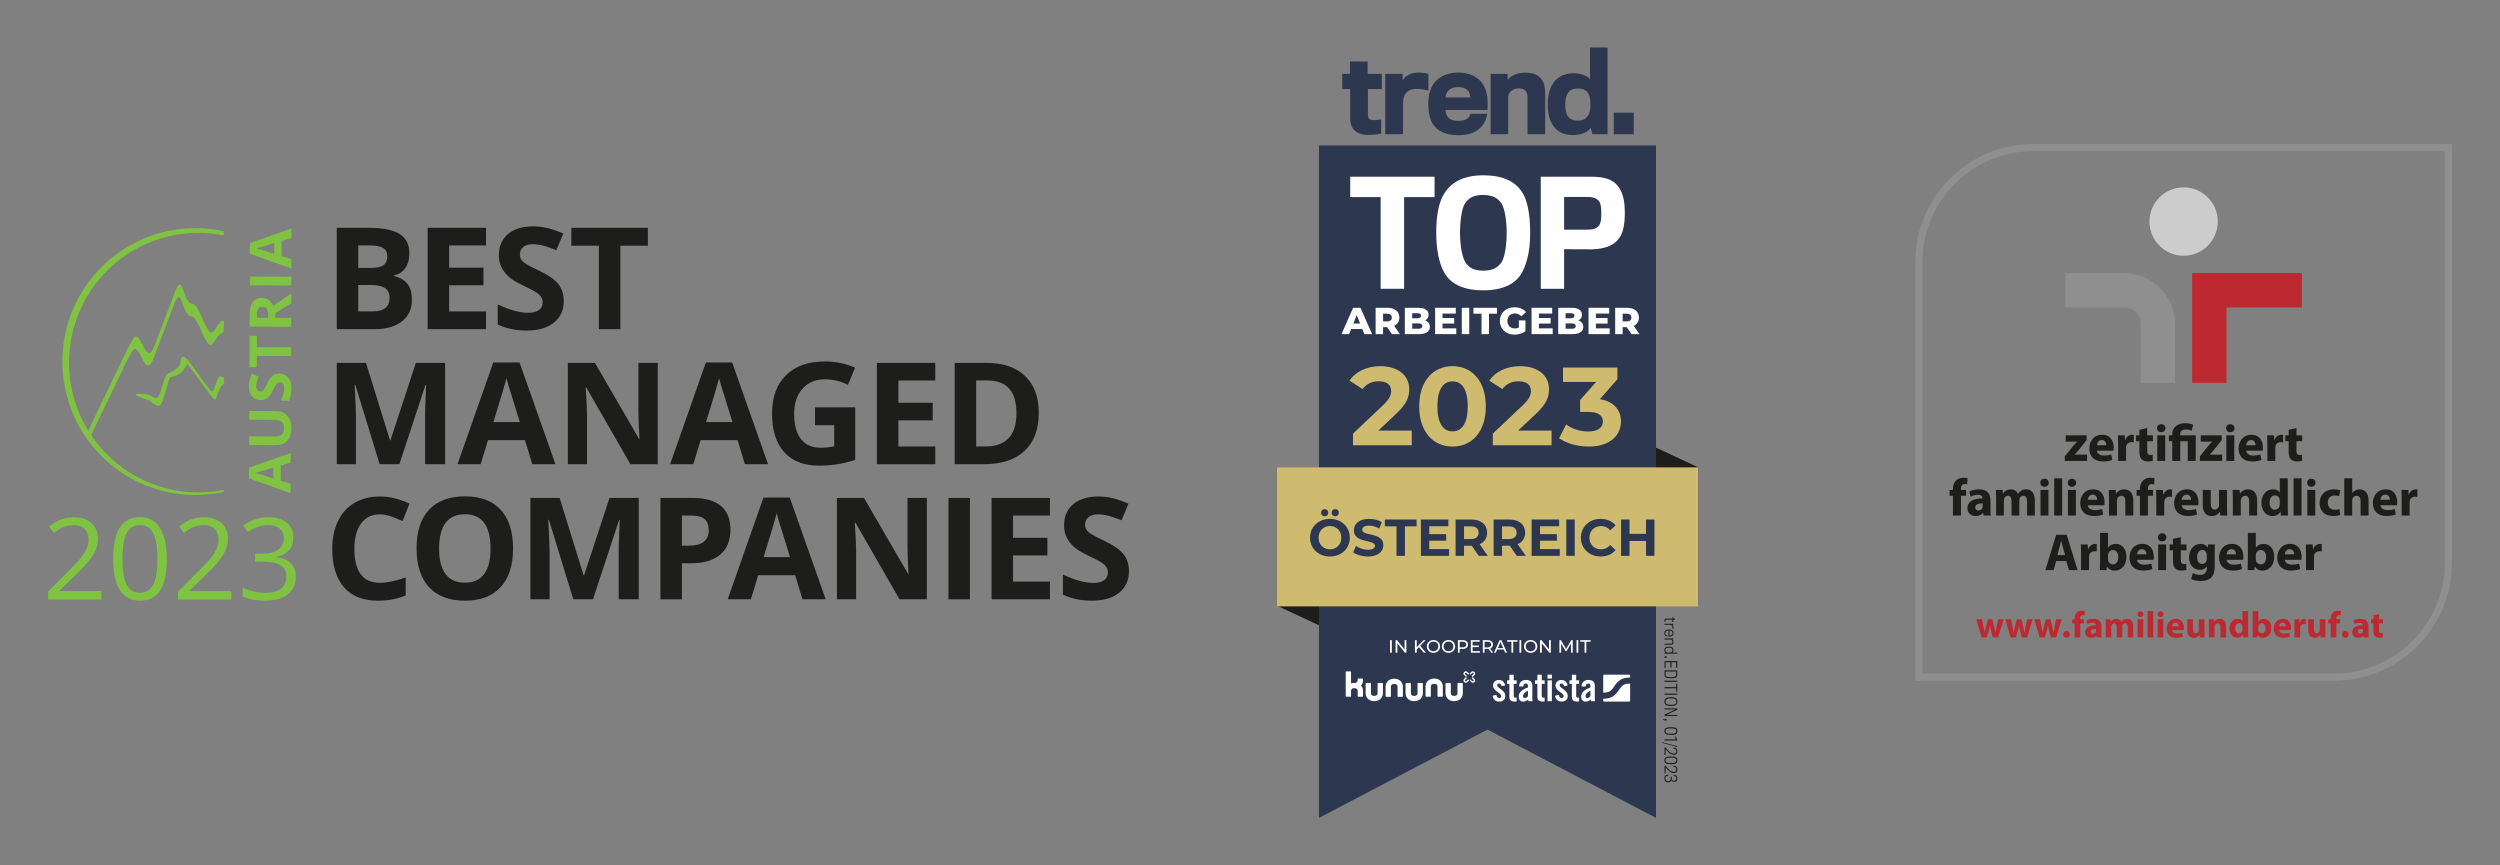 <?xml version="1.0" encoding="UTF-8" standalone="no"?>
<!DOCTYPE svg PUBLIC "-//W3C//DTD SVG 1.1//EN" "http://www.w3.org/Graphics/SVG/1.1/DTD/svg11.dtd">
<svg width="100%" height="100%" viewBox="0 0 260 90" version="1.1" xmlns="http://www.w3.org/2000/svg" xmlns:xlink="http://www.w3.org/1999/xlink" xml:space="preserve" xmlns:serif="http://www.serif.com/" style="fill-rule:evenodd;clip-rule:evenodd;stroke-linejoin:round;stroke-miterlimit:2;">
    <rect x="0" y="0" width="260" height="90" fill="#808080" stroke="none"/>
    <g id="Ebene-1" serif:id="Ebene 1">
        <g transform="matrix(1,0,0,1,35.024,34.233)">
            <path d="M0,-10.54L3.281,-10.54C4.775,-10.54 5.86,-10.327 6.535,-9.902C7.21,-9.477 7.548,-8.8 7.548,-7.872C7.548,-7.243 7.4,-6.726 7.105,-6.323C6.809,-5.919 6.417,-5.676 5.926,-5.594L5.926,-5.523C6.594,-5.374 7.075,-5.095 7.371,-4.686C7.667,-4.278 7.815,-3.735 7.815,-3.057C7.815,-2.095 7.468,-1.346 6.773,-0.808C6.078,-0.269 5.135,0 3.944,0L0,0L0,-10.54ZM2.235,-6.366L3.533,-6.366C4.138,-6.366 4.577,-6.459 4.848,-6.648C5.119,-6.835 5.256,-7.144 5.256,-7.578C5.256,-7.981 5.108,-8.27 4.812,-8.446C4.517,-8.621 4.049,-8.709 3.41,-8.709L2.235,-8.709L2.235,-6.366ZM2.235,-4.593L2.235,-1.846L3.691,-1.846C4.306,-1.846 4.761,-1.963 5.053,-2.199C5.347,-2.435 5.493,-2.794 5.493,-3.281C5.493,-4.155 4.868,-4.593 3.619,-4.593L2.235,-4.593Z" style="fill:rgb(29,29,27);fill-rule:nonzero;"/>
        </g>
        <g transform="matrix(1,0,0,1,50.546,23.693)">
            <path d="M0,10.54L-6.07,10.54L-6.07,0L0,0L0,1.831L-3.835,1.831L-3.835,4.146L-0.267,4.146L-0.267,5.976L-3.835,5.976L-3.835,8.695L0,8.695L0,10.54Z" style="fill:rgb(29,29,27);fill-rule:nonzero;"/>
        </g>
        <g transform="matrix(1,0,0,1,58.631,26.612)">
            <path d="M0,4.694C0,5.645 -0.343,6.395 -1.027,6.943C-1.712,7.492 -2.665,7.765 -3.885,7.765C-5.01,7.765 -6.005,7.553 -6.87,7.131L-6.87,5.055C-6.159,5.372 -5.557,5.595 -5.064,5.725C-4.571,5.855 -4.121,5.92 -3.713,5.92C-3.222,5.92 -2.846,5.826 -2.585,5.639C-2.323,5.451 -2.192,5.172 -2.192,4.803C-2.192,4.595 -2.25,4.412 -2.364,4.25C-2.48,4.09 -2.65,3.934 -2.872,3.785C-3.096,3.636 -3.552,3.399 -4.239,3.072C-4.883,2.769 -5.366,2.479 -5.688,2.2C-6.01,1.921 -6.266,1.596 -6.459,1.226C-6.652,0.857 -6.747,0.424 -6.747,-0.071C-6.747,-1.003 -6.431,-1.736 -5.799,-2.271C-5.167,-2.804 -4.294,-3.071 -3.178,-3.071C-2.632,-3.071 -2.108,-3.006 -1.611,-2.876C-1.113,-2.746 -0.594,-2.563 -0.05,-2.328L-0.771,-0.59C-1.333,-0.821 -1.798,-0.982 -2.167,-1.073C-2.534,-1.165 -2.895,-1.211 -3.251,-1.211C-3.674,-1.211 -3.999,-1.112 -4.224,-0.915C-4.45,-0.718 -4.563,-0.46 -4.563,-0.143C-4.563,0.053 -4.518,0.226 -4.427,0.373C-4.335,0.518 -4.189,0.661 -3.99,0.797C-3.79,0.935 -3.319,1.181 -2.573,1.537C-1.589,2.007 -0.913,2.48 -0.548,2.953C-0.183,3.427 0,4.007 0,4.694" style="fill:rgb(29,29,27);fill-rule:nonzero;"/>
        </g>
        <g transform="matrix(1,0,0,1,64.517,23.693)">
            <path d="M0,10.54L-2.235,10.54L-2.235,1.86L-5.097,1.86L-5.097,0L2.861,0L2.861,1.86L0,1.86L0,10.54Z" style="fill:rgb(29,29,27);fill-rule:nonzero;"/>
        </g>
        <g transform="matrix(1,0,0,1,39.486,37.74)">
            <path d="M0,10.54L-2.538,2.271L-2.603,2.271C-2.511,3.953 -2.466,5.076 -2.466,5.638L-2.466,10.54L-4.463,10.54L-4.463,0L-1.421,0L1.075,8.06L1.117,8.06L3.763,0L6.806,0L6.806,10.54L4.722,10.54L4.722,5.552C4.722,5.316 4.726,5.044 4.733,4.736C4.741,4.429 4.772,3.612 4.83,2.286L4.765,2.286L2.047,10.54L0,10.54Z" style="fill:rgb(29,29,27);fill-rule:nonzero;"/>
        </g>
        <g transform="matrix(1,0,0,1,55.359,37.696)">
            <path d="M0,10.584L-0.764,8.075L-4.606,8.075L-5.37,10.584L-7.779,10.584L-4.059,0L-1.327,0L2.408,10.584L0,10.584ZM-1.297,6.201C-2.004,3.928 -2.402,2.642 -2.491,2.344C-2.579,2.046 -2.643,1.811 -2.682,1.637C-2.84,2.253 -3.294,3.774 -4.045,6.201L-1.297,6.201Z" style="fill:rgb(29,29,27);fill-rule:nonzero;"/>
        </g>
        <g transform="matrix(1,0,0,1,68.405,37.74)">
            <path d="M0,10.54L-2.84,10.54L-7.425,2.567L-7.49,2.567C-7.399,3.975 -7.353,4.979 -7.353,5.58L-7.353,10.54L-9.35,10.54L-9.35,0L-6.531,0L-1.954,7.895L-1.904,7.895C-1.975,6.524 -2.011,5.556 -2.011,4.989L-2.011,0L0,0L0,10.54Z" style="fill:rgb(29,29,27);fill-rule:nonzero;"/>
        </g>
        <g transform="matrix(1,0,0,1,77.471,37.696)">
            <path d="M0,10.584L-0.764,8.075L-4.606,8.075L-5.37,10.584L-7.779,10.584L-4.059,0L-1.327,0L2.408,10.584L0,10.584ZM-1.297,6.201C-2.004,3.928 -2.402,2.642 -2.491,2.344C-2.579,2.046 -2.643,1.811 -2.682,1.637C-2.84,2.253 -3.294,3.774 -4.045,6.201L-1.297,6.201Z" style="fill:rgb(29,29,27);fill-rule:nonzero;"/>
        </g>
        <g transform="matrix(1,0,0,1,84.762,43.652)">
            <path d="M0,-1.291L4.181,-1.291L4.181,4.173C3.504,4.394 2.866,4.55 2.268,4.638C1.67,4.728 1.058,4.772 0.432,4.772C-1.158,4.772 -2.373,4.304 -3.211,3.37C-4.05,2.435 -4.469,1.093 -4.469,-0.657C-4.469,-2.358 -3.983,-3.684 -3.009,-4.637C-2.037,-5.588 -0.687,-6.063 1.039,-6.063C2.12,-6.063 3.162,-5.847 4.167,-5.414L3.424,-3.627C2.656,-4.011 1.856,-4.203 1.024,-4.203C0.057,-4.203 -0.716,-3.879 -1.297,-3.23C-1.879,-2.582 -2.17,-1.709 -2.17,-0.613C-2.17,0.531 -1.936,1.404 -1.467,2.008C-0.998,2.61 -0.317,2.912 0.577,2.912C1.043,2.912 1.516,2.864 1.997,2.767L1.997,0.569L0,0.569L0,-1.291Z" style="fill:rgb(29,29,27);fill-rule:nonzero;"/>
        </g>
        <g transform="matrix(1,0,0,1,97.268,37.74)">
            <path d="M0,10.54L-6.07,10.54L-6.07,0L0,0L0,1.831L-3.835,1.831L-3.835,4.146L-0.266,4.146L-0.266,5.977L-3.835,5.977L-3.835,8.695L0,8.695L0,10.54Z" style="fill:rgb(29,29,27);fill-rule:nonzero;"/>
        </g>
        <g transform="matrix(1,0,0,1,108.032,43.111)">
            <path d="M0,-0.202C0,1.534 -0.494,2.862 -1.482,3.784C-2.469,4.708 -3.896,5.169 -5.76,5.169L-8.745,5.169L-8.745,-5.371L-5.436,-5.371C-3.716,-5.371 -2.379,-4.917 -1.428,-4.008C-0.477,-3.1 0,-1.831 0,-0.202M-2.322,-0.145C-2.322,-2.408 -3.321,-3.54 -5.32,-3.54L-6.51,-3.54L-6.51,3.323L-5.551,3.323C-3.398,3.323 -2.322,2.168 -2.322,-0.145" style="fill:rgb(29,29,27);fill-rule:nonzero;"/>
        </g>
        <g transform="matrix(1,0,0,1,39.501,60.612)">
            <path d="M0,-7.116C-0.842,-7.116 -1.492,-6.8 -1.954,-6.168C-2.416,-5.536 -2.645,-4.656 -2.645,-3.526C-2.645,-1.176 -1.764,-0 0,-0C0.74,-0 1.637,-0.186 2.689,-0.556L2.689,1.319C1.824,1.679 0.858,1.86 -0.209,1.86C-1.742,1.86 -2.915,1.394 -3.728,0.465C-4.539,-0.466 -4.946,-1.801 -4.946,-3.541C-4.946,-4.636 -4.746,-5.595 -4.347,-6.421C-3.949,-7.245 -3.375,-7.877 -2.627,-8.316C-1.88,-8.757 -1.004,-8.976 0,-8.976C1.024,-8.976 2.053,-8.728 3.086,-8.233L2.364,-6.417C1.971,-6.604 1.574,-6.768 1.175,-6.907C0.776,-7.047 0.384,-7.116 0,-7.116" style="fill:rgb(29,29,27);fill-rule:nonzero;"/>
        </g>
        <g transform="matrix(1,0,0,1,53.358,57.049)">
            <path d="M0,-0.006C0,1.738 -0.432,3.08 -1.297,4.016C-2.162,4.954 -3.403,5.422 -5.017,5.422C-6.632,5.422 -7.872,4.954 -8.737,4.016C-9.602,3.08 -10.035,1.734 -10.035,-0.021C-10.035,-1.775 -9.601,-3.114 -8.734,-4.04C-7.867,-4.965 -6.623,-5.428 -5.003,-5.428C-3.384,-5.428 -2.145,-4.962 -1.286,-4.028C-0.429,-3.096 0,-1.755 0,-0.006M-7.692,-0.006C-7.692,1.171 -7.469,2.058 -7.022,2.654C-6.575,3.25 -5.907,3.548 -5.017,3.548C-3.235,3.548 -2.343,2.364 -2.343,-0.006C-2.343,-2.38 -3.23,-3.568 -5.003,-3.568C-5.892,-3.568 -6.562,-3.269 -7.015,-2.671C-7.467,-2.071 -7.692,-1.183 -7.692,-0.006" style="fill:rgb(29,29,27);fill-rule:nonzero;"/>
        </g>
        <g transform="matrix(1,0,0,1,59.624,51.787)">
            <path d="M0,10.54L-2.538,2.271L-2.603,2.271C-2.511,3.953 -2.466,5.076 -2.466,5.638L-2.466,10.54L-4.463,10.54L-4.463,0L-1.421,0L1.074,8.06L1.117,8.06L3.763,0L6.805,0L6.805,10.54L4.721,10.54L4.721,5.552C4.721,5.316 4.726,5.045 4.732,4.736C4.739,4.429 4.772,3.613 4.83,2.286L4.765,2.286L2.047,10.54L0,10.54Z" style="fill:rgb(29,29,27);fill-rule:nonzero;"/>
        </g>
        <g transform="matrix(1,0,0,1,75.966,59.041)">
            <path d="M0,-3.966C0,-2.832 -0.354,-1.963 -1.063,-1.363C-1.773,-0.763 -2.78,-0.462 -4.087,-0.462L-5.046,-0.462L-5.046,3.287L-7.282,3.287L-7.282,-7.253L-3.915,-7.253C-2.637,-7.253 -1.664,-6.978 -0.998,-6.428C-0.333,-5.877 0,-5.057 0,-3.966M-5.046,-2.293L-4.311,-2.293C-3.624,-2.293 -3.109,-2.429 -2.768,-2.701C-2.427,-2.972 -2.257,-3.367 -2.257,-3.886C-2.257,-4.411 -2.4,-4.797 -2.686,-5.047C-2.971,-5.297 -3.42,-5.422 -4.03,-5.422L-5.046,-5.422L-5.046,-2.293Z" style="fill:rgb(29,29,27);fill-rule:nonzero;"/>
        </g>
        <g transform="matrix(1,0,0,1,83.461,51.745)">
            <path d="M0,10.582L-0.764,8.073L-4.606,8.073L-5.37,10.582L-7.779,10.582L-4.059,0L-1.327,0L2.408,10.582L0,10.582ZM-1.297,6.199C-2.004,3.926 -2.402,2.64 -2.491,2.343C-2.579,2.045 -2.643,1.809 -2.682,1.636C-2.84,2.251 -3.294,3.772 -4.045,6.199L-1.297,6.199Z" style="fill:rgb(29,29,27);fill-rule:nonzero;"/>
        </g>
        <g transform="matrix(1,0,0,1,96.39,51.787)">
            <path d="M0,10.54L-2.841,10.54L-7.425,2.567L-7.49,2.567C-7.4,3.976 -7.353,4.979 -7.353,5.58L-7.353,10.54L-9.35,10.54L-9.35,0L-6.531,0L-1.954,7.895L-1.904,7.895C-1.976,6.525 -2.011,5.556 -2.011,4.989L-2.011,0L0,0L0,10.54Z" style="fill:rgb(29,29,27);fill-rule:nonzero;"/>
        </g>
        <g transform="matrix(1,0,0,1,0,24.116)">
            <rect x="98.639" y="27.672" width="2.235" height="10.54" style="fill:rgb(29,29,27);"/>
        </g>
        <g transform="matrix(1,0,0,1,109.194,51.787)">
            <path d="M0,10.54L-6.07,10.54L-6.07,0L0,0L0,1.831L-3.835,1.831L-3.835,4.146L-0.266,4.146L-0.266,5.977L-3.835,5.977L-3.835,8.695L0,8.695L0,10.54Z" style="fill:rgb(29,29,27);fill-rule:nonzero;"/>
        </g>
        <g transform="matrix(1,0,0,1,117.412,54.706)">
            <path d="M0,4.694C0,5.645 -0.343,6.395 -1.027,6.943C-1.712,7.492 -2.665,7.765 -3.885,7.765C-5.01,7.765 -6.005,7.553 -6.87,7.131L-6.87,5.055C-6.159,5.372 -5.557,5.595 -5.064,5.725C-4.571,5.855 -4.121,5.92 -3.713,5.92C-3.222,5.92 -2.846,5.826 -2.585,5.639C-2.323,5.452 -2.192,5.172 -2.192,4.803C-2.192,4.595 -2.25,4.412 -2.364,4.25C-2.48,4.09 -2.65,3.935 -2.873,3.785C-3.096,3.637 -3.552,3.399 -4.239,3.072C-4.883,2.769 -5.366,2.479 -5.688,2.2C-6.01,1.921 -6.266,1.596 -6.459,1.226C-6.652,0.857 -6.747,0.424 -6.747,-0.071C-6.747,-1.003 -6.431,-1.736 -5.799,-2.271C-5.167,-2.804 -4.295,-3.071 -3.179,-3.071C-2.632,-3.071 -2.108,-3.006 -1.611,-2.876C-1.113,-2.746 -0.594,-2.563 -0.05,-2.328L-0.771,-0.59C-1.333,-0.821 -1.798,-0.982 -2.167,-1.073C-2.534,-1.164 -2.895,-1.21 -3.251,-1.21C-3.674,-1.21 -3.999,-1.112 -4.224,-0.915C-4.45,-0.717 -4.563,-0.46 -4.563,-0.143C-4.563,0.053 -4.517,0.226 -4.426,0.373C-4.335,0.518 -4.189,0.661 -3.99,0.797C-3.79,0.935 -3.319,1.18 -2.573,1.537C-1.589,2.007 -0.913,2.48 -0.548,2.953C-0.183,3.427 0,4.007 0,4.694" style="fill:rgb(29,29,27);fill-rule:nonzero;"/>
        </g>
        <g transform="matrix(1,0,0,1,30.23,50.306)">
            <path d="M0,-2.201L-1.029,-1.892L-1.035,-0.318L-0.008,-0L-0.012,0.986L-4.343,-0.555L-4.338,-1.674L0.003,-3.187L0,-2.201ZM-1.798,-1.676C-2.73,-1.39 -3.258,-1.229 -3.381,-1.193C-3.503,-1.157 -3.6,-1.132 -3.67,-1.117C-3.418,-1.05 -2.795,-0.861 -1.803,-0.551L-1.798,-1.676Z" style="fill:rgb(128,194,66);fill-rule:nonzero;"/>
        </g>
        <g transform="matrix(1,0,0,1,25.932,46.303)">
            <path d="M0,-3.557L2.794,-3.546C3.114,-3.545 3.393,-3.473 3.633,-3.329C3.872,-3.186 4.055,-2.978 4.183,-2.708C4.31,-2.438 4.372,-2.118 4.371,-1.75C4.369,-1.195 4.226,-0.764 3.939,-0.458C3.654,-0.152 3.264,0 2.769,-0.002L-0.014,-0.012L-0.01,-0.924L2.634,-0.915C2.967,-0.914 3.211,-0.98 3.367,-1.113C3.523,-1.247 3.602,-1.467 3.603,-1.777C3.604,-2.076 3.526,-2.294 3.371,-2.429C3.215,-2.565 2.969,-2.633 2.635,-2.634L-0.003,-2.644L0,-3.557Z" style="fill:rgb(128,194,66);fill-rule:nonzero;"/>
        </g>
        <g transform="matrix(1,0,0,1,29.066,41.673)">
            <path d="M0,-2.818C0.389,-2.817 0.697,-2.675 0.92,-2.393C1.144,-2.112 1.255,-1.721 1.252,-1.221C1.25,-0.76 1.162,-0.352 0.987,0.001L0.137,-0.002C0.268,-0.293 0.361,-0.54 0.415,-0.741C0.468,-0.943 0.496,-1.127 0.496,-1.294C0.497,-1.495 0.46,-1.65 0.383,-1.757C0.306,-1.865 0.193,-1.919 0.04,-1.92C-0.044,-1.92 -0.119,-1.896 -0.185,-1.85C-0.251,-1.803 -0.315,-1.734 -0.377,-1.642C-0.438,-1.551 -0.536,-1.364 -0.671,-1.084C-0.797,-0.82 -0.916,-0.623 -1.031,-0.491C-1.146,-0.359 -1.279,-0.255 -1.431,-0.177C-1.583,-0.098 -1.76,-0.06 -1.963,-0.06C-2.345,-0.062 -2.645,-0.193 -2.862,-0.453C-3.081,-0.712 -3.188,-1.071 -3.187,-1.527C-3.186,-1.752 -3.158,-1.966 -3.104,-2.17C-3.051,-2.373 -2.974,-2.586 -2.877,-2.808L-2.167,-2.51C-2.262,-2.28 -2.328,-2.09 -2.367,-1.939C-2.405,-1.789 -2.424,-1.64 -2.424,-1.495C-2.425,-1.322 -2.386,-1.188 -2.305,-1.095C-2.224,-1.003 -2.12,-0.956 -1.99,-0.956C-1.909,-0.955 -1.838,-0.974 -1.778,-1.011C-1.717,-1.048 -1.659,-1.107 -1.603,-1.189C-1.546,-1.271 -1.445,-1.463 -1.298,-1.768C-1.103,-2.171 -0.909,-2.448 -0.714,-2.597C-0.519,-2.746 -0.282,-2.819 0,-2.818" style="fill:rgb(128,194,66);fill-rule:nonzero;"/>
        </g>
        <g transform="matrix(1,0,0,1,30.276,36.999)">
            <path d="M0,-0.885L-0.003,0.031L-3.56,0.017L-3.565,1.19L-4.327,1.187L-4.315,-2.075L-3.552,-2.071L-3.557,-0.899L0,-0.885Z" style="fill:rgb(128,194,66);fill-rule:nonzero;"/>
        </g>
        <g transform="matrix(1,0,0,1,28.63,31.452)">
            <path d="M0,1.606L1.657,1.612L1.654,2.528L-2.666,2.512L-2.66,1.254C-2.658,0.666 -2.55,0.232 -2.335,-0.049C-2.12,-0.329 -1.795,-0.469 -1.36,-0.467C-1.106,-0.466 -0.88,-0.396 -0.683,-0.255C-0.485,-0.115 -0.331,0.084 -0.219,0.341C0.753,-0.305 1.382,-0.727 1.667,-0.922L1.663,0.094L0.002,1.119L0,1.606ZM-0.745,1.603L-0.743,1.308C-0.743,1.019 -0.79,0.805 -0.885,0.666C-0.981,0.528 -1.133,0.459 -1.34,0.458C-1.545,0.457 -1.691,0.527 -1.778,0.667C-1.865,0.808 -1.909,1.026 -1.91,1.321L-1.911,1.599L-0.745,1.603Z" style="fill:rgb(128,194,66);fill-rule:nonzero;"/>
        </g>
        <g transform="matrix(1,0.004,0.004,-1,25.979,29.666)">
            <rect x="0.002" y="-0.008" width="4.32" height="0.916" style="fill:rgb(128,194,66);"/>
        </g>
        <g transform="matrix(1,0,0,1,30.319,26.948)">
            <path d="M0,-2.201L-1.029,-1.892L-1.035,-0.318L-0.009,-0L-0.012,0.986L-4.343,-0.555L-4.338,-1.674L0.003,-3.187L0,-2.201ZM-1.798,-1.676C-2.73,-1.39 -3.258,-1.229 -3.381,-1.193C-3.503,-1.157 -3.599,-1.132 -3.67,-1.117C-3.418,-1.05 -2.795,-0.861 -1.803,-0.551L-1.798,-1.676Z" style="fill:rgb(128,194,66);fill-rule:nonzero;"/>
        </g>
        <g transform="matrix(1,0,0,1,9.105,30.533)">
            <path d="M0,14.14C-1.222,12.109 -1.925,9.727 -1.925,7.182C-1.925,-0.27 4.098,-6.311 11.527,-6.311C12.431,-6.311 13.313,-6.219 14.166,-6.049L14.166,-6.489C13.217,-6.695 12.232,-6.807 11.22,-6.807C3.579,-6.807 -2.617,-0.594 -2.617,7.07C-2.617,14.735 3.579,20.947 11.22,20.947C12.232,20.947 13.217,20.835 14.166,20.629L14.166,20.412C13.313,20.582 12.431,20.674 11.527,20.674C6.933,20.674 2.876,18.362 0.449,14.836C0.463,14.823 0.477,14.809 0.491,14.795" style="fill:rgb(128,194,66);fill-rule:nonzero;"/>
        </g>
        <g transform="matrix(1,0,0,1,23.21,40.188)">
            <path d="M0,-5.616C0.008,-5.63 0.017,-5.643 0.026,-5.656C0.02,-5.662 0.021,-5.67 0.038,-5.685L0.087,-6.732C-0.044,-7.042 -0.359,-6.675 -0.545,-6.382C-1.215,-5.335 -1.344,-5.366 -1.977,-6.649C-2.165,-7.031 -2.321,-7.47 -2.521,-7.826C-2.689,-8.127 -2.901,-8.547 -3.092,-8.564C-3.587,-8.608 -3.845,-9.067 -4.076,-9.818C-4.395,-10.855 -4.626,-10.844 -4.983,-9.898C-5.704,-7.995 -6.423,-6.09 -7.15,-4.195C-7.481,-3.334 -7.832,-3.241 -8.23,-4.033C-9.137,-5.844 -9.151,-5.344 -9.915,-3.967C-10.028,-3.761 -10.128,-3.529 -10.234,-3.31C-11.36,-0.967 -12.488,1.375 -13.614,3.721C-13.779,4.066 -13.945,4.413 -14.11,4.76C-13.982,4.895 -13.885,5.06 -13.813,5.239C-13.78,5.17 -13.747,5.101 -13.714,5.032C-12.589,2.686 -11.461,0.344 -10.335,-1.999C-10.229,-2.219 -10.129,-2.45 -10.015,-2.656C-9.252,-4.034 -9.239,-4.533 -8.33,-2.722C-7.933,-1.93 -7.582,-2.023 -7.251,-2.884C-6.523,-4.779 -5.805,-6.684 -5.084,-8.587C-4.726,-9.533 -4.496,-9.544 -4.177,-8.507C-3.946,-7.756 -3.688,-7.297 -3.193,-7.253C-3.002,-7.236 -2.79,-6.816 -2.622,-6.515C-2.422,-6.159 -2.266,-5.72 -2.078,-5.338C-1.445,-4.055 -1.316,-4.024 -0.646,-5.071C-0.5,-5.3 -0.169,-5.64 0,-5.616" style="fill:rgb(128,194,66);fill-rule:nonzero;"/>
        </g>
        <g transform="matrix(1,0,0,1,23.284,40.002)">
            <path d="M0,-0.702C-0.42,-1.027 -0.558,-0.954 -0.94,0.177C-1.158,0.821 -1.125,0.873 -1.523,0.417C-2.396,-0.583 -2.926,-1.594 -3.796,-2.602C-4.228,-3.104 -4.42,-3.037 -4.538,-2.259C-4.623,-1.695 -5.448,-1.314 -5.854,-1.126C-6.01,-1.053 -6.126,-0.712 -6.224,-0.462C-6.339,-0.165 -6.406,0.171 -6.508,0.48C-6.852,1.52 -6.954,1.581 -7.66,1.113C-7.857,0.984 -9.124,0.827 -9.189,1.071L-8.721,1.31C-8.709,1.314 -8.038,1.54 -8.051,1.544C-7.846,1.536 -7.517,1.852 -7.39,1.936C-6.684,2.402 -6.581,2.341 -6.238,1.302C-6.136,0.993 -6.069,0.657 -5.954,0.36C-5.856,0.11 -5.74,-0.675 -5.583,-0.749C-5.178,-0.936 -4.726,-0.87 -4.268,-1.437C-3.713,-2.127 -3.957,-2.282 -3.525,-1.781C-2.656,-0.772 -2.126,0.239 -1.252,1.239C-0.854,1.694 -0.887,1.642 -0.67,0.998C-0.421,0.263 -0.148,-0.08 0.038,-0.102" style="fill:rgb(128,194,66);fill-rule:nonzero;"/>
        </g>
        <g transform="matrix(1,0,0,1,10.547,53.796)">
            <path d="M0,8.56L-5.547,8.56L-5.547,7.735L-3.324,5.501C-2.647,4.817 -2.201,4.327 -1.986,4.035C-1.771,3.743 -1.609,3.458 -1.5,3.181C-1.393,2.903 -1.339,2.605 -1.339,2.286C-1.339,1.836 -1.476,1.479 -1.749,1.216C-2.023,0.952 -2.401,0.82 -2.886,0.82C-3.236,0.82 -3.568,0.878 -3.882,0.993C-4.196,1.109 -4.545,1.319 -4.929,1.622L-5.438,0.971C-4.66,0.324 -3.814,0 -2.898,0C-2.105,0 -1.483,0.204 -1.033,0.609C-0.583,1.016 -0.359,1.561 -0.359,2.246C-0.359,2.781 -0.508,3.31 -0.808,3.833C-1.108,4.357 -1.67,5.018 -2.493,5.819L-4.34,7.625L-4.34,7.671L0,7.671L0,8.56Z" style="fill:rgb(128,194,66);fill-rule:nonzero;"/>
        </g>
        <g transform="matrix(1,0,0,1,17.352,58.132)">
            <path d="M0,-0.007C0,1.452 -0.23,2.54 -0.69,3.26C-1.15,3.979 -1.853,4.34 -2.8,4.34C-3.707,4.34 -4.398,3.971 -4.871,3.234C-5.345,2.497 -5.581,1.417 -5.581,-0.007C-5.581,-1.477 -5.352,-2.567 -4.895,-3.279C-4.437,-3.991 -3.738,-4.347 -2.8,-4.347C-1.883,-4.347 -1.189,-3.976 -0.713,-3.233C-0.238,-2.491 0,-1.415 0,-0.007M-4.612,-0.007C-4.612,1.221 -4.468,2.115 -4.179,2.675C-3.89,3.234 -3.431,3.514 -2.8,3.514C-2.161,3.514 -1.698,3.23 -1.411,2.663C-1.125,2.095 -0.981,1.205 -0.981,-0.007C-0.981,-1.219 -1.125,-2.106 -1.411,-2.67C-1.698,-3.234 -2.161,-3.516 -2.8,-3.516C-3.431,-3.516 -3.89,-3.238 -4.179,-2.682C-4.468,-2.126 -4.612,-1.234 -4.612,-0.007" style="fill:rgb(128,194,66);fill-rule:nonzero;"/>
        </g>
        <g transform="matrix(1,0,0,1,24.065,53.796)">
            <path d="M0,8.56L-5.547,8.56L-5.547,7.735L-3.324,5.501C-2.647,4.817 -2.201,4.327 -1.986,4.035C-1.771,3.743 -1.609,3.458 -1.5,3.181C-1.393,2.903 -1.339,2.605 -1.339,2.286C-1.339,1.836 -1.476,1.479 -1.749,1.216C-2.023,0.952 -2.401,0.82 -2.886,0.82C-3.236,0.82 -3.568,0.878 -3.882,0.993C-4.196,1.109 -4.545,1.319 -4.93,1.622L-5.438,0.971C-4.66,0.324 -3.814,0 -2.898,0C-2.105,0 -1.483,0.204 -1.033,0.609C-0.583,1.016 -0.359,1.561 -0.359,2.246C-0.359,2.781 -0.508,3.31 -0.808,3.833C-1.108,4.357 -1.67,5.018 -2.493,5.819L-4.34,7.625L-4.34,7.671L0,7.671L0,8.56Z" style="fill:rgb(128,194,66);fill-rule:nonzero;"/>
        </g>
        <g transform="matrix(1,0,0,1,30.506,60.365)">
            <path d="M0,-4.462C0,-3.924 -0.151,-3.483 -0.453,-3.14C-0.756,-2.798 -1.183,-2.569 -1.737,-2.453L-1.737,-2.407C-1.06,-2.323 -0.558,-2.107 -0.231,-1.761C0.096,-1.414 0.26,-0.96 0.26,-0.398C0.26,0.405 -0.019,1.024 -0.577,1.457C-1.135,1.89 -1.928,2.107 -2.955,2.107C-3.402,2.107 -3.811,2.073 -4.182,2.006C-4.553,1.937 -4.914,1.819 -5.264,1.65L-5.264,0.738C-4.898,0.919 -4.509,1.056 -4.095,1.151C-3.682,1.246 -3.29,1.293 -2.921,1.293C-1.462,1.293 -0.733,0.721 -0.733,-0.422C-0.733,-1.445 -1.537,-1.957 -3.145,-1.957L-3.977,-1.957L-3.977,-2.782L-3.134,-2.782C-2.476,-2.782 -1.955,-2.928 -1.57,-3.218C-1.185,-3.509 -0.993,-3.912 -0.993,-4.427C-0.993,-4.839 -1.134,-5.162 -1.416,-5.397C-1.699,-5.631 -2.084,-5.75 -2.568,-5.75C-2.938,-5.75 -3.286,-5.7 -3.613,-5.598C-3.94,-5.499 -4.314,-5.314 -4.733,-5.045L-5.217,-5.691C-4.871,-5.965 -4.472,-6.179 -4.02,-6.335C-3.568,-6.49 -3.092,-6.569 -2.591,-6.569C-1.772,-6.569 -1.135,-6.382 -0.681,-6.006C-0.227,-5.63 0,-5.116 0,-4.462" style="fill:rgb(128,194,66);fill-rule:nonzero;"/>
        </g>
        <g transform="matrix(1,0,0,1,173.927,64.439)">
            <path d="M0,0.006L-0.601,0.006C-0.703,0.006 -0.726,0.046 -0.726,0.134C-0.726,0.163 -0.721,0.219 -0.718,0.242L-0.814,0.242C-0.824,0.21 -0.829,0.152 -0.829,0.094C-0.829,-0.024 -0.782,-0.106 -0.635,-0.106L0,-0.106L0,-0.243L0.102,-0.243L0.102,-0.111C0.109,-0.105 0.278,-0.103 0.278,-0.103L0.281,0.006L0.102,0.006L0.102,0.249L0,0.249L0,0.006Z" style="fill:rgb(29,29,27);fill-rule:nonzero;"/>
        </g>
        <g transform="matrix(1,0,0,1,173.91,64.867)">
            <path d="M0,0.511C0.014,0.469 0.02,0.417 0.02,0.354C0.02,0.222 -0.077,0.114 -0.242,0.114L-0.802,0.114L-0.802,0L0.119,0L0.119,0.112L-0.029,0.112C0.065,0.132 0.135,0.245 0.135,0.371C0.135,0.439 0.129,0.481 0.119,0.511L0,0.511Z" style="fill:rgb(29,29,27);fill-rule:nonzero;"/>
        </g>
        <g transform="matrix(1,0,0,1,173.19,65.562)">
            <path d="M0,0.556C-0.067,0.492 -0.096,0.395 -0.096,0.283C-0.096,0.168 -0.064,0.054 0.032,-0.012C0.114,-0.069 0.225,-0.094 0.379,-0.094C0.534,-0.094 0.642,-0.071 0.715,-0.015C0.8,0.043 0.856,0.141 0.856,0.279C0.856,0.42 0.809,0.516 0.726,0.576C0.65,0.633 0.516,0.65 0.332,0.643L0.332,0.016C0.229,0.019 0.149,0.034 0.082,0.082C0.022,0.129 0.003,0.206 0.003,0.287C0.003,0.369 0.023,0.439 0.065,0.477C0.104,0.518 0.167,0.529 0.196,0.53L0.196,0.638C0.139,0.633 0.056,0.609 0,0.556M0.674,0.48C0.726,0.439 0.753,0.375 0.753,0.279C0.753,0.186 0.727,0.121 0.671,0.078C0.607,0.03 0.497,0.016 0.427,0.016L0.427,0.53C0.536,0.53 0.628,0.519 0.674,0.48" style="fill:rgb(29,29,27);fill-rule:nonzero;"/>
        </g>
        <g transform="matrix(1,0,0,1,173.108,66.505)">
            <path d="M0,0.442C0,0.436 0.015,0.436 0.659,0.436C0.77,0.436 0.826,0.369 0.826,0.236C0.826,0.119 0.77,0.004 0.628,0.004L0,0.004L0,-0.109L0.922,-0.109L0.922,-0.002L0.797,-0.002C0.907,0.037 0.937,0.162 0.937,0.275C0.937,0.452 0.834,0.547 0.677,0.547C0.017,0.547 0,0.551 0,0.551L0,0.442Z" style="fill:rgb(29,29,27);fill-rule:nonzero;"/>
        </g>
        <g transform="matrix(1,0,0,1,173.919,67.369)">
            <path d="M0,0.5L0.519,0.5L0.519,0.611L-0.718,0.611C-0.757,0.611 -0.811,0.616 -0.811,0.616L-0.811,0.514L-0.697,0.498C-0.761,0.465 -0.824,0.383 -0.824,0.227C-0.824,0.001 -0.695,-0.116 -0.356,-0.116C-0.049,-0.116 0.122,-0.005 0.122,0.246C0.122,0.356 0.082,0.462 0,0.5M-0.356,-0.005C-0.638,-0.005 -0.727,0.078 -0.727,0.249C-0.727,0.349 -0.688,0.427 -0.612,0.463C-0.558,0.488 -0.466,0.502 -0.36,0.502C-0.23,0.502 -0.152,0.498 -0.093,0.47C-0.02,0.436 0.015,0.346 0.015,0.255C0.015,0.062 -0.102,-0.005 -0.356,-0.005" style="fill:rgb(29,29,27);fill-rule:nonzero;"/>
        </g>
        <g transform="matrix(1,0,0,1,0,46.696)">
            <rect x="173.108" y="21.574" width="0.216" height="0.156" style="fill:rgb(29,29,27);"/>
        </g>
        <g transform="matrix(1,0,0,1,173.108,69.465)">
            <path d="M0,-0.712L0,0L0.112,0L0.112,-0.594L0.613,-0.594L0.613,-0.032L0.729,-0.032L0.729,-0.594L1.212,-0.594L1.212,-0.005L1.327,-0.005L1.327,-0.712L0,-0.712Z" style="fill:rgb(29,29,27);fill-rule:nonzero;"/>
        </g>
        <g transform="matrix(1,0,0,1,173.108,70.099)">
            <path d="M0,0.061L0,-0.38L1.326,-0.38L1.326,0.046C1.326,0.201 1.286,0.297 1.202,0.358C1.11,0.423 0.919,0.441 0.685,0.441C0.437,0.441 0.228,0.426 0.135,0.365C0.049,0.307 0,0.221 0,0.061M0.683,0.324C0.864,0.324 1.036,0.312 1.124,0.26C1.184,0.218 1.214,0.148 1.214,0.041L1.214,-0.262L0.112,-0.262L0.112,0.043C0.112,0.151 0.135,0.218 0.201,0.265C0.269,0.314 0.493,0.324 0.683,0.324" style="fill:rgb(29,29,27);fill-rule:nonzero;"/>
        </g>
        <g transform="matrix(1,0,0,1,0,51.705)">
            <rect x="173.108" y="19.087" width="1.327" height="0.121" style="fill:rgb(29,29,27);"/>
        </g>
        <g transform="matrix(1,0,0,1,174.323,71.943)">
            <path d="M0,-0.841L0,-0.481L-1.214,-0.481L-1.214,-0.36L0,-0.36L0,0L0.112,0L0.112,-0.841L0,-0.841Z" style="fill:rgb(29,29,27);fill-rule:nonzero;"/>
        </g>
        <g transform="matrix(1,0,0,1,0,54.386)">
            <rect x="173.108" y="17.746" width="1.327" height="0.122" style="fill:rgb(29,29,27);"/>
        </g>
        <g transform="matrix(1,0,0,1,174.276,72.606)">
            <path d="M0,0.715C-0.117,0.787 -0.286,0.815 -0.499,0.815C-0.724,0.815 -0.896,0.782 -1.016,0.706C-1.124,0.642 -1.182,0.522 -1.182,0.355C-1.182,0.193 -1.127,0.077 -1.016,0.008C-0.914,-0.065 -0.715,-0.1 -0.501,-0.1C-0.295,-0.1 -0.109,-0.076 0.006,0.003C0.107,0.067 0.172,0.184 0.172,0.356C0.172,0.529 0.116,0.646 0,0.715M-0.965,0.598C-0.864,0.668 -0.688,0.695 -0.502,0.695C-0.324,0.695 -0.143,0.668 -0.055,0.608C0.022,0.554 0.059,0.482 0.059,0.356C0.059,0.228 0.018,0.157 -0.054,0.108C-0.154,0.044 -0.329,0.021 -0.505,0.021C-0.69,0.021 -0.858,0.049 -0.969,0.125C-1.028,0.169 -1.07,0.248 -1.07,0.359C-1.07,0.472 -1.027,0.551 -0.965,0.598" style="fill:rgb(29,29,27);fill-rule:nonzero;"/>
        </g>
        <g transform="matrix(1,0,0,1,173.108,74.458)">
            <path d="M0,-0.787L0,-0.673L1.129,-0.673L0,-0.138L0,0L1.327,0L1.327,-0.112L0.197,-0.112L1.327,-0.641L1.327,-0.787L0,-0.787Z" style="fill:rgb(29,29,27);fill-rule:nonzero;"/>
        </g>
        <g transform="matrix(1,0,0,1,172.956,74.849)">
            <path d="M0,-0.005L0.146,0.077L0.368,0.077L0.368,-0.07L0.152,-0.07L0.152,-0.029L0.154,-0.017L0.01,-0.082L0,-0.005Z" style="fill:rgb(29,29,27);fill-rule:nonzero;"/>
        </g>
        <g transform="matrix(1,0,0,1,173.771,75.632)">
            <path d="M0,0.803C-0.514,0.803 -0.677,0.678 -0.677,0.401C-0.677,0.156 -0.571,0 0,0C0.422,0 0.677,0.046 0.677,0.403C0.677,0.766 0.415,0.803 0,0.803M0.568,0.401C0.568,0.155 0.36,0.121 0,0.121C-0.465,0.121 -0.567,0.208 -0.567,0.403C-0.567,0.59 -0.482,0.681 0.003,0.681C0.362,0.681 0.568,0.637 0.568,0.401" style="fill:rgb(29,29,27);fill-rule:nonzero;"/>
        </g>
        <g transform="matrix(1,0,0,1,173.108,76.728)">
            <path d="M0,0.172L1.168,0.172L1.103,-0.116L1.208,-0.116C1.272,0.146 1.281,0.18 1.331,0.204L1.331,0.288L0,0.288L0,0.172Z" style="fill:rgb(29,29,27);fill-rule:nonzero;"/>
        </g>
        <g transform="matrix(0.966,0.257,0.257,-0.966,172.914,77.063)">
            <rect x="-0.018" y="-0.212" width="1.637" height="0.074" style="fill:rgb(29,29,27);"/>
        </g>
        <g transform="matrix(1,0,0,1,173.108,78.526)">
            <path d="M0,-0.787L0.112,-0.787C0.385,-0.443 0.619,-0.157 0.942,-0.154C0.96,-0.152 0.998,-0.152 1.013,-0.152C1.147,-0.152 1.229,-0.23 1.229,-0.402C1.229,-0.568 1.15,-0.647 1.035,-0.658C1.018,-0.659 0.958,-0.659 0.934,-0.659L0.934,-0.777C0.96,-0.777 1.025,-0.775 1.05,-0.775C1.205,-0.758 1.34,-0.652 1.34,-0.393C1.34,-0.128 1.199,-0.031 1.036,-0.027C1.016,-0.027 0.954,-0.027 0.933,-0.028C0.61,-0.035 0.341,-0.335 0.109,-0.63L0.109,0L0,0L0,-0.787Z" style="fill:rgb(29,29,27);fill-rule:nonzero;"/>
        </g>
        <g transform="matrix(1,0,0,1,173.771,78.674)">
            <path d="M0,0.803C-0.514,0.803 -0.677,0.679 -0.677,0.401C-0.677,0.156 -0.571,0 0,0C0.422,0 0.677,0.046 0.677,0.403C0.677,0.766 0.415,0.803 0,0.803M0.568,0.401C0.568,0.155 0.36,0.121 0,0.121C-0.465,0.121 -0.567,0.208 -0.567,0.403C-0.567,0.59 -0.482,0.681 0.003,0.681C0.362,0.681 0.568,0.637 0.568,0.401" style="fill:rgb(29,29,27);fill-rule:nonzero;"/>
        </g>
        <g transform="matrix(1,0,0,1,173.108,80.424)">
            <path d="M0,-0.787L0.112,-0.787C0.385,-0.443 0.619,-0.157 0.942,-0.154C0.96,-0.153 0.998,-0.153 1.013,-0.153C1.147,-0.153 1.229,-0.23 1.229,-0.402C1.229,-0.568 1.15,-0.647 1.035,-0.658C1.018,-0.659 0.958,-0.659 0.934,-0.659L0.934,-0.777C0.96,-0.777 1.025,-0.775 1.05,-0.775C1.205,-0.758 1.34,-0.652 1.34,-0.393C1.34,-0.128 1.199,-0.031 1.036,-0.027C1.016,-0.027 0.954,-0.027 0.933,-0.028C0.61,-0.035 0.341,-0.335 0.109,-0.63L0.109,0L0,0L0,-0.787Z" style="fill:rgb(29,29,27);fill-rule:nonzero;"/>
        </g>
        <g transform="matrix(1,0,0,1,173.629,80.591)">
            <path d="M0,0.751C-0.076,0.769 -0.204,0.777 -0.289,0.756C-0.449,0.716 -0.534,0.579 -0.534,0.364C-0.534,0.151 -0.461,0.054 -0.338,0.002C-0.277,-0.025 -0.169,-0.026 -0.128,-0.026L-0.128,0.089C-0.161,0.089 -0.254,0.091 -0.31,0.116C-0.385,0.151 -0.43,0.222 -0.43,0.366C-0.43,0.515 -0.376,0.602 -0.273,0.632C-0.206,0.651 -0.085,0.649 -0.021,0.629C0.076,0.6 0.12,0.529 0.123,0.387L0.123,0.182L0.23,0.182L0.23,0.372C0.234,0.503 0.281,0.549 0.342,0.577C0.405,0.607 0.514,0.611 0.586,0.59C0.657,0.57 0.71,0.506 0.71,0.369C0.71,0.22 0.65,0.15 0.561,0.133C0.525,0.126 0.455,0.124 0.429,0.124L0.429,0.01C0.467,0.01 0.549,0.013 0.592,0.022C0.73,0.053 0.819,0.168 0.819,0.372C0.819,0.575 0.737,0.675 0.616,0.705C0.54,0.728 0.414,0.73 0.336,0.69C0.262,0.658 0.202,0.6 0.19,0.514C0.18,0.628 0.119,0.721 0,0.751" style="fill:rgb(29,29,27);fill-rule:nonzero;"/>
        </g>
        <g transform="matrix(1,0,0,1,172.225,85.061)">
            <path d="M0,-69.93L0,0L-17.527,-9.184L-35.052,0L-35.052,-69.93L0,-69.93Z" style="fill:rgb(45,56,80);fill-rule:nonzero;"/>
        </g>
        <g transform="matrix(1,0,0,1,143.709,11.16)">
            <path d="M0,-1.9L0,-3.479L-1.477,-3.479L-1.477,-4.767L-3.314,-4.767L-3.314,-3.479L-4.109,-3.479L-4.109,-1.9L-3.291,-1.9L-3.291,1.171C-3.292,1.806 -3.066,2.238 -2.719,2.503C-2.373,2.768 -1.918,2.867 -1.461,2.867C-0.909,2.867 -0.415,2.822 -0.113,2.742L-0.067,2.73L-0.067,1.253L-0.14,1.267C-0.316,1.3 -0.595,1.333 -0.801,1.333C-1.042,1.333 -1.202,1.295 -1.297,1.21C-1.392,1.128 -1.443,0.985 -1.444,0.735L-1.444,-1.9L0,-1.9Z" style="fill:rgb(45,56,80);fill-rule:nonzero;"/>
        </g>
        <g transform="matrix(1,0,0,1,148.512,13.823)">
            <path d="M0,-6.14C-0.218,-6.209 -0.55,-6.277 -1.015,-6.277C-1.71,-6.275 -2.361,-5.95 -2.642,-5.481L-2.642,-6.143L-4.446,-6.143L-4.446,0.137L-2.597,0.137L-2.597,-3.092C-2.597,-3.607 -2.458,-3.976 -2.227,-4.216C-1.996,-4.456 -1.668,-4.575 -1.272,-4.575C-0.75,-4.575 -0.377,-4.519 -0.036,-4.42L0.044,-4.397L0.044,-6.126L0,-6.14Z" style="fill:rgb(45,56,80);fill-rule:nonzero;"/>
        </g>
        <g transform="matrix(1,0,0,1,154.256,12.8)">
            <path d="M0,-3.994C-0.447,-4.718 -1.3,-5.255 -2.593,-5.254C-3.83,-5.255 -4.748,-4.754 -5.219,-4.006C-5.564,-3.453 -5.722,-2.728 -5.722,-2.002C-5.722,-1.155 -5.564,-0.474 -5.289,0.02C-4.781,0.897 -3.792,1.261 -2.597,1.261L-2.593,1.261C-1.623,1.261 -0.945,1.034 -0.462,0.632C0.08,0.205 0.332,-0.403 0.401,-0.897L0.411,-0.968L-1.352,-0.968L-1.357,-0.91C-1.365,-0.791 -1.466,-0.589 -1.688,-0.443C-1.896,-0.307 -2.198,-0.229 -2.593,-0.229C-3.118,-0.228 -3.514,-0.396 -3.684,-0.629C-3.831,-0.834 -3.916,-1.107 -3.928,-1.358L0.442,-1.358L0.446,-1.416C0.46,-1.604 0.467,-1.789 0.467,-1.968C0.467,-2.777 0.32,-3.484 0,-3.994M-1.347,-2.664L-3.935,-2.664C-3.913,-2.875 -3.824,-3.162 -3.666,-3.337C-3.456,-3.579 -3.094,-3.742 -2.593,-3.742C-2.071,-3.742 -1.732,-3.558 -1.556,-3.34C-1.415,-3.163 -1.356,-2.891 -1.347,-2.664" style="fill:rgb(45,56,80);fill-rule:nonzero;"/>
        </g>
        <g transform="matrix(1,0,0,1,160.7,11.826)">
            <path d="M0,-2.136C0,-2.821 -0.153,-3.357 -0.494,-3.722C-0.835,-4.087 -1.357,-4.27 -2.065,-4.268C-2.815,-4.268 -3.538,-4.027 -3.905,-3.508L-3.905,-4.146L-5.675,-4.146L-5.675,2.134L-3.85,2.134L-3.85,-1.643C-3.848,-2.309 -3.343,-2.629 -2.737,-2.633C-2.418,-2.633 -2.197,-2.545 -2.054,-2.389C-1.91,-2.233 -1.837,-1.998 -1.837,-1.688L-1.837,2.134L0,2.134L0,-2.136Z" style="fill:rgb(45,56,80);fill-rule:nonzero;"/>
        </g>
        <g transform="matrix(1,0,0,1,167.185,14.05)">
            <path d="M0,-9.111L-1.826,-9.111L-1.826,-5.833C-2.227,-6.26 -2.9,-6.436 -3.609,-6.437C-4.423,-6.436 -5.224,-6.061 -5.621,-5.457C-6.02,-4.876 -6.224,-4.155 -6.224,-3.151C-6.224,-2.191 -6.009,-1.46 -5.618,-0.922C-5.195,-0.324 -4.533,0 -3.605,0L-3.599,0C-2.701,-0.001 -2.039,-0.334 -1.743,-0.752L-1.577,-0.09L0,-0.09L0,-9.111ZM-1.781,-3.185C-1.781,-2.598 -1.881,-2.221 -2.071,-1.969C-2.285,-1.681 -2.596,-1.503 -3.073,-1.502C-3.661,-1.503 -4.013,-1.736 -4.193,-2.062C-4.343,-2.382 -4.398,-2.776 -4.398,-3.185C-4.398,-3.659 -4.31,-4.062 -4.127,-4.373C-3.928,-4.695 -3.576,-4.844 -3.05,-4.846C-2.614,-4.845 -2.303,-4.717 -2.092,-4.456C-1.881,-4.194 -1.78,-3.771 -1.781,-3.185" style="fill:rgb(45,56,80);fill-rule:nonzero;"/>
        </g>
        <g transform="matrix(1,0,0,1,0,-64.32)">
            <rect x="167.832" y="76.04" width="2.072" height="2.24" style="fill:rgb(45,56,80);"/>
        </g>
        <g transform="matrix(0,1,1,0,182.627,52.576)">
            <path d="M-6.02,-10.401L8.359,-10.401L10.401,-6.019L-3.976,-6.019L-6.02,-10.401Z" style="fill:rgb(29,29,27);fill-rule:nonzero;"/>
        </g>
        <g transform="matrix(0,1,1,0,143.192,54.626)">
            <path d="M-6.02,-10.401L8.359,-10.401L10.401,-6.019L-3.976,-6.019L-6.02,-10.401Z" style="fill:rgb(29,29,27);fill-rule:nonzero;"/>
        </g>
        <g transform="matrix(-1,0,0,1,309.398,21.673)">
            <rect x="132.791" y="26.934" width="43.816" height="14.459" style="fill:rgb(206,187,112);"/>
        </g>
        <g transform="matrix(1,0,0,1,141.679,32.543)">
            <path d="M0,1.674L-1.158,1.674L-1.373,2.206L-2.163,2.206L-0.954,-0.532L-0.192,-0.532L1.022,2.206L0.215,2.206L0,1.674ZM-0.227,1.103L-0.579,0.227L-0.931,1.103L-0.227,1.103Z" style="fill:white;fill-rule:nonzero;"/>
        </g>
        <g transform="matrix(1,0,0,1,144.261,32.74)">
            <path d="M0,1.282L-0.422,1.282L-0.422,2.01L-1.197,2.01L-1.197,-0.728L0.054,-0.728C0.802,-0.728 1.272,-0.341 1.272,0.285C1.272,0.687 1.076,0.985 0.735,1.149L1.326,2.01L0.497,2.01L0,1.282ZM0.007,-0.118L-0.422,-0.118L-0.422,0.684L0.007,0.684C0.329,0.684 0.488,0.535 0.488,0.285C0.488,0.031 0.329,-0.118 0.007,-0.118" style="fill:white;fill-rule:nonzero;"/>
        </g>
        <g transform="matrix(1,0,0,1,148.707,32.762)">
            <path d="M0,1.236C0,1.71 -0.392,1.987 -1.127,1.987L-2.605,1.987L-2.605,-0.751L-1.205,-0.751C-0.485,-0.751 -0.133,-0.458 -0.133,-0.036C-0.133,0.227 -0.266,0.438 -0.501,0.559C-0.192,0.669 0,0.904 0,1.236M-1.839,-0.192L-1.839,0.337L-1.307,0.337C-1.048,0.337 -0.915,0.246 -0.915,0.071C-0.915,-0.102 -1.048,-0.192 -1.307,-0.192L-1.839,-0.192ZM-0.782,1.15C-0.782,0.963 -0.923,0.872 -1.189,0.872L-1.839,0.872L-1.839,1.428L-1.189,1.428C-0.923,1.428 -0.782,1.338 -0.782,1.15" style="fill:white;fill-rule:nonzero;"/>
        </g>
        <g transform="matrix(1,0,0,1,151.453,32.609)">
            <path d="M0,1.542L0,2.14L-2.198,2.14L-2.198,-0.598L-0.051,-0.598L-0.051,0.001L-1.432,0.001L-1.432,0.462L-0.215,0.462L-0.215,1.041L-1.432,1.041L-1.432,1.542L0,1.542Z" style="fill:white;fill-rule:nonzero;"/>
        </g>
        <g transform="matrix(1,0,0,1,0,-23.24)">
            <rect x="152.026" y="55.251" width="0.775" height="2.738" style="fill:white;"/>
        </g>
        <g transform="matrix(1,0,0,1,154.08,34.135)">
            <path d="M0,-1.51L-0.841,-1.51L-0.841,-2.124L1.611,-2.124L1.611,-1.51L0.775,-1.51L0.775,0.614L0,0.614L0,-1.51Z" style="fill:white;fill-rule:nonzero;"/>
        </g>
        <g transform="matrix(1,0,0,1,157.96,33.438)">
            <path d="M0,-0.117L0.684,-0.117L0.684,1.017C0.368,1.244 -0.066,1.365 -0.465,1.365C-1.338,1.365 -1.975,0.775 -1.975,-0.058C-1.975,-0.892 -1.338,-1.482 -0.45,-1.482C0.063,-1.482 0.478,-1.306 0.747,-0.981L0.254,-0.535C0.066,-0.743 -0.149,-0.841 -0.411,-0.841C-0.88,-0.841 -1.193,-0.532 -1.193,-0.058C-1.193,0.403 -0.88,0.724 -0.418,0.724C-0.273,0.724 -0.137,0.697 0,0.634L0,-0.117Z" style="fill:white;fill-rule:nonzero;"/>
        </g>
        <g transform="matrix(1,0,0,1,161.48,32.609)">
            <path d="M0,1.542L0,2.14L-2.198,2.14L-2.198,-0.598L-0.051,-0.598L-0.051,0.001L-1.432,0.001L-1.432,0.462L-0.215,0.462L-0.215,1.041L-1.432,1.041L-1.432,1.542L0,1.542Z" style="fill:white;fill-rule:nonzero;"/>
        </g>
        <g transform="matrix(1,0,0,1,164.66,32.762)">
            <path d="M0,1.236C0,1.71 -0.392,1.987 -1.127,1.987L-2.605,1.987L-2.605,-0.751L-1.205,-0.751C-0.485,-0.751 -0.133,-0.458 -0.133,-0.036C-0.133,0.227 -0.266,0.438 -0.501,0.559C-0.192,0.669 0,0.904 0,1.236M-1.839,-0.192L-1.839,0.337L-1.307,0.337C-1.048,0.337 -0.915,0.246 -0.915,0.071C-0.915,-0.102 -1.048,-0.192 -1.307,-0.192L-1.839,-0.192ZM-0.782,1.15C-0.782,0.963 -0.923,0.872 -1.189,0.872L-1.839,0.872L-1.839,1.428L-1.189,1.428C-0.923,1.428 -0.782,1.338 -0.782,1.15" style="fill:white;fill-rule:nonzero;"/>
        </g>
        <g transform="matrix(1,0,0,1,167.405,32.609)">
            <path d="M0,1.542L0,2.14L-2.198,2.14L-2.198,-0.598L-0.051,-0.598L-0.051,0.001L-1.431,0.001L-1.431,0.462L-0.215,0.462L-0.215,1.041L-1.431,1.041L-1.431,1.542L0,1.542Z" style="fill:white;fill-rule:nonzero;"/>
        </g>
        <g transform="matrix(1,0,0,1,169.176,32.74)">
            <path d="M0,1.282L-0.422,1.282L-0.422,2.01L-1.197,2.01L-1.197,-0.728L0.054,-0.728C0.802,-0.728 1.272,-0.341 1.272,0.285C1.272,0.687 1.076,0.985 0.735,1.149L1.326,2.01L0.497,2.01L0,1.282ZM0.007,-0.118L-0.422,-0.118L-0.422,0.684L0.007,0.684C0.329,0.684 0.488,0.535 0.488,0.285C0.488,0.031 0.329,-0.118 0.007,-0.118" style="fill:white;fill-rule:nonzero;"/>
        </g>
        <g transform="matrix(1,0,0,1,0,44.456)">
            <rect x="144.563" y="22.12" width="0.187" height="1.304" style="fill:white;"/>
        </g>
        <g transform="matrix(1,0,0,1,146.261,67.88)">
            <path d="M0,-1.304L0,0L-0.153,0L-0.935,-0.972L-0.935,0L-1.122,0L-1.122,-1.304L-0.968,-1.304L-0.186,-0.331L-0.186,-1.304L0,-1.304Z" style="fill:white;fill-rule:nonzero;"/>
        </g>
        <g transform="matrix(1,0,0,1,147.578,67.155)">
            <path d="M0,0.146L-0.238,0.389L-0.238,0.725L-0.425,0.725L-0.425,-0.579L-0.238,-0.579L-0.238,0.15L0.469,-0.579L0.682,-0.579L0.125,0.009L0.717,0.725L0.499,0.725L0,0.146Z" style="fill:white;fill-rule:nonzero;"/>
        </g>
        <g transform="matrix(1,0,0,1,148.386,67.229)">
            <path d="M0,-0.001C0,-0.383 0.295,-0.667 0.695,-0.667C1.091,-0.667 1.385,-0.384 1.385,-0.001C1.385,0.383 1.091,0.666 0.695,0.666C0.295,0.666 0,0.381 0,-0.001M1.199,-0.001C1.199,-0.289 0.983,-0.502 0.695,-0.502C0.402,-0.502 0.186,-0.289 0.186,-0.001C0.186,0.287 0.402,0.5 0.695,0.5C0.983,0.5 1.199,0.287 1.199,-0.001" style="fill:white;fill-rule:nonzero;"/>
        </g>
        <g transform="matrix(1,0,0,1,149.95,67.229)">
            <path d="M0,-0.001C0,-0.383 0.294,-0.667 0.695,-0.667C1.092,-0.667 1.385,-0.384 1.385,-0.001C1.385,0.383 1.092,0.666 0.695,0.666C0.294,0.666 0,0.381 0,-0.001M1.199,-0.001C1.199,-0.289 0.983,-0.502 0.695,-0.502C0.402,-0.502 0.186,-0.289 0.186,-0.001C0.186,0.287 0.402,0.5 0.695,0.5C0.983,0.5 1.199,0.287 1.199,-0.001" style="fill:white;fill-rule:nonzero;"/>
        </g>
        <g transform="matrix(1,0,0,1,152.673,67.426)">
            <path d="M0,-0.395C0,-0.112 -0.205,0.059 -0.544,0.059L-0.866,0.059L-0.866,0.454L-1.052,0.454L-1.052,-0.849L-0.544,-0.849C-0.205,-0.849 0,-0.678 0,-0.395M-0.186,-0.395C-0.186,-0.581 -0.311,-0.688 -0.549,-0.688L-0.866,-0.688L-0.866,-0.102L-0.549,-0.102C-0.311,-0.102 -0.186,-0.209 -0.186,-0.395" style="fill:white;fill-rule:nonzero;"/>
        </g>
        <g transform="matrix(1,0,0,1,152.965,67.88)">
            <path d="M0,-1.304L0,0L0.946,0L0.946,-0.162L0.186,-0.162L0.186,-0.583L0.84,-0.583L0.84,-0.742L0.186,-0.742L0.186,-1.142L0.92,-1.142L0.92,-1.304L0,-1.304Z" style="fill:white;fill-rule:nonzero;"/>
        </g>
        <g transform="matrix(1,0,0,1,155.085,66.576)">
            <path d="M0,1.304L-0.281,0.904C-0.308,0.905 -0.335,0.907 -0.363,0.907L-0.685,0.907L-0.685,1.304L-0.871,1.304L-0.871,0L-0.363,0C-0.024,0 0.181,0.172 0.181,0.455C0.181,0.656 0.077,0.801 -0.106,0.867L0.203,1.304L0,1.304ZM-0.005,0.455C-0.005,0.269 -0.13,0.162 -0.368,0.162L-0.685,0.162L-0.685,0.75L-0.368,0.75C-0.13,0.75 -0.005,0.641 -0.005,0.455" style="fill:white;fill-rule:nonzero;"/>
        </g>
        <g transform="matrix(1,0,0,1,156.398,66.902)">
            <path d="M0,0.652L-0.693,0.652L-0.836,0.978L-1.028,0.978L-0.437,-0.326L-0.253,-0.326L0.338,0.978L0.144,0.978L0,0.652ZM-0.065,0.503L-0.347,-0.135L-0.628,0.503L-0.065,0.503Z" style="fill:white;fill-rule:nonzero;"/>
        </g>
        <g transform="matrix(1,0,0,1,157.189,67.719)">
            <path d="M0,-0.98L-0.447,-0.98L-0.447,-1.142L0.631,-1.142L0.631,-0.98L0.184,-0.98L0.184,0.162L0,0.162L0,-0.98Z" style="fill:white;fill-rule:nonzero;"/>
        </g>
        <g transform="matrix(1,0,0,1,0,44.456)">
            <rect x="158.023" y="22.12" width="0.186" height="1.304" style="fill:white;"/>
        </g>
        <g transform="matrix(1,0,0,1,158.495,67.229)">
            <path d="M0,-0.001C0,-0.383 0.295,-0.667 0.695,-0.667C1.091,-0.667 1.385,-0.384 1.385,-0.001C1.385,0.383 1.091,0.666 0.695,0.666C0.295,0.666 0,0.381 0,-0.001M1.199,-0.001C1.199,-0.289 0.983,-0.502 0.695,-0.502C0.402,-0.502 0.186,-0.289 0.186,-0.001C0.186,0.287 0.402,0.5 0.695,0.5C0.983,0.5 1.199,0.287 1.199,-0.001" style="fill:white;fill-rule:nonzero;"/>
        </g>
        <g transform="matrix(1,0,0,1,161.286,67.88)">
            <path d="M0,-1.304L0,0L-0.153,0L-0.935,-0.972L-0.935,0L-1.122,0L-1.122,-1.304L-0.968,-1.304L-0.186,-0.331L-0.186,-1.304L0,-1.304Z" style="fill:white;fill-rule:nonzero;"/>
        </g>
        <g transform="matrix(1,0,0,1,163.387,66.576)">
            <path d="M0,1.304L-0.002,0.354L-0.472,1.145L-0.559,1.145L-1.03,0.36L-1.03,1.304L-1.209,1.304L-1.209,0L-1.056,0L-0.512,0.917L0.024,0L0.177,0L0.179,1.304L0,1.304Z" style="fill:white;fill-rule:nonzero;"/>
        </g>
        <g transform="matrix(1,0,0,1,0,44.456)">
            <rect x="163.957" y="22.12" width="0.187" height="1.304" style="fill:white;"/>
        </g>
        <g transform="matrix(1,0,0,1,164.793,67.719)">
            <path d="M0,-0.98L-0.447,-0.98L-0.447,-1.142L0.631,-1.142L0.631,-0.98L0.184,-0.98L0.184,0.162L0,0.162L0,-0.98Z" style="fill:white;fill-rule:nonzero;"/>
        </g>
        <g transform="matrix(1,0,0,1,141.758,70.449)">
            <path d="M0,1.39C0,1.181 -0.081,0.991 -0.214,0.847C-0.085,0.704 -0.006,0.516 -0.006,0.312L-0.006,0.176L-0.007,0.176C-0.014,0.144 -0.042,0.119 -0.076,0.119L-0.488,0.119C-0.522,0.119 -0.551,0.144 -0.557,0.176L-0.565,0.312C-0.565,0.458 -0.687,0.577 -0.837,0.577L-0.837,0.578L-0.977,0.578C-1.074,0.578 -1.166,0.595 -1.251,0.624L-1.251,-0.557C-1.251,-0.595 -1.283,-0.624 -1.321,-0.624L-1.734,-0.624C-1.772,-0.624 -1.803,-0.595 -1.803,-0.557L-1.803,1.947C-1.803,1.984 -1.772,2.014 -1.734,2.014L-1.321,2.014C-1.283,2.014 -1.251,1.984 -1.251,1.947L-1.251,1.39L-1.249,1.39C-1.249,1.243 -1.127,1.124 -0.977,1.124L-0.831,1.124C-0.681,1.124 -0.559,1.243 -0.559,1.39L-0.559,1.526L-0.558,1.526L-0.558,1.947C-0.558,1.984 -0.527,2.014 -0.488,2.014L-0.076,2.014C-0.037,2.014 -0.006,1.984 -0.006,1.947L0,1.526L0,1.39Z" style="fill:white;fill-rule:nonzero;"/>
        </g>
        <g transform="matrix(1,0,0,1,143.822,72.848)">
            <path d="M0,-1.753C0,-1.79 -0.031,-1.82 -0.069,-1.82L-0.482,-1.82C-0.52,-1.82 -0.551,-1.79 -0.551,-1.753L-0.551,-0.745C-0.551,-0.598 -0.676,-0.479 -0.827,-0.479L-0.973,-0.479C-1.122,-0.479 -1.244,-0.598 -1.244,-0.745L-1.245,-1.753C-1.245,-1.79 -1.277,-1.82 -1.314,-1.82L-1.727,-1.82C-1.765,-1.82 -1.796,-1.79 -1.796,-1.753L-1.797,-0.745C-1.797,-0.297 -1.43,0.067 -0.973,0.067L-0.827,0.067C-0.368,0.067 0,-0.297 0,-0.745L0,-1.753Z" style="fill:white;fill-rule:nonzero;"/>
        </g>
        <g transform="matrix(1,0,0,1,144.102,70.657)">
            <path d="M0,1.753C0,1.79 0.031,1.82 0.069,1.82L0.482,1.82C0.52,1.82 0.551,1.79 0.551,1.753L0.551,0.745C0.551,0.598 0.676,0.479 0.826,0.479L0.972,0.479C1.122,0.479 1.244,0.598 1.244,0.745L1.245,1.753C1.245,1.79 1.277,1.82 1.314,1.82L1.728,1.82C1.765,1.82 1.796,1.79 1.796,1.753L1.797,0.745C1.797,0.297 1.43,-0.067 0.972,-0.067L0.826,-0.067C0.368,-0.067 0,0.297 0,0.745L0,1.753Z" style="fill:white;fill-rule:nonzero;"/>
        </g>
        <g transform="matrix(1,0,0,1,147.976,72.848)">
            <path d="M0,-1.753C0,-1.79 -0.031,-1.82 -0.069,-1.82L-0.482,-1.82C-0.52,-1.82 -0.551,-1.79 -0.551,-1.753L-0.551,-0.745C-0.551,-0.598 -0.676,-0.479 -0.826,-0.479L-0.972,-0.479C-1.123,-0.479 -1.244,-0.598 -1.244,-0.745L-1.246,-1.753C-1.246,-1.79 -1.277,-1.82 -1.314,-1.82L-1.728,-1.82C-1.765,-1.82 -1.797,-1.79 -1.797,-1.753L-1.797,-0.745C-1.797,-0.297 -1.43,0.067 -0.972,0.067L-0.826,0.067C-0.368,0.067 0,-0.297 0,-0.745L0,-1.753Z" style="fill:white;fill-rule:nonzero;"/>
        </g>
        <g transform="matrix(1,0,0,1,152.13,72.848)">
            <path d="M0,-1.753C0,-1.79 -0.031,-1.82 -0.069,-1.82L-0.482,-1.82C-0.52,-1.82 -0.551,-1.79 -0.551,-1.753L-0.551,-0.745C-0.551,-0.598 -0.676,-0.479 -0.826,-0.479L-0.972,-0.479C-1.122,-0.479 -1.244,-0.598 -1.244,-0.745L-1.245,-1.753C-1.245,-1.79 -1.277,-1.82 -1.314,-1.82L-1.728,-1.82C-1.765,-1.82 -1.796,-1.79 -1.796,-1.753L-1.797,-0.745C-1.797,-0.297 -1.43,0.067 -0.972,0.067L-0.826,0.067C-0.367,0.067 0,-0.297 0,-0.745L0,-1.753Z" style="fill:white;fill-rule:nonzero;"/>
        </g>
        <g transform="matrix(1,0,0,1,148.256,70.643)">
            <path d="M0,1.753C0,1.79 0.031,1.82 0.069,1.82L0.482,1.82C0.52,1.82 0.551,1.79 0.551,1.753L0.551,0.745C0.551,0.598 0.676,0.479 0.826,0.479L0.972,0.479C1.122,0.479 1.244,0.598 1.244,0.745L1.245,1.753C1.245,1.79 1.277,1.82 1.314,1.82L1.728,1.82C1.765,1.82 1.797,1.79 1.797,1.753L1.797,0.745C1.797,0.297 1.43,-0.067 0.972,-0.067L0.826,-0.067C0.368,-0.067 0,0.297 0,0.745L0,1.753Z" style="fill:white;fill-rule:nonzero;"/>
        </g>
        <g transform="matrix(1,0,0,1,152.495,70.204)">
            <path d="M0,-0.227C-0.029,-0.254 -0.073,-0.254 -0.102,-0.227L-0.129,-0.2C-0.158,-0.173 -0.158,-0.128 -0.13,-0.1L0.036,0.061C0.059,0.084 0.057,0.119 0.035,0.141L0.015,0.161C-0.009,0.184 -0.044,0.185 -0.066,0.162L-0.233,-0C-0.318,-0.083 -0.319,-0.218 -0.233,-0.303L-0.206,-0.329C-0.121,-0.412 0.018,-0.412 0.103,-0.328L0.259,-0.176L0.269,-0.166C0.291,-0.145 0.291,-0.109 0.269,-0.087L0.248,-0.066C0.226,-0.045 0.188,-0.043 0.166,-0.065L0,-0.227Z" style="fill:white;fill-rule:nonzero;"/>
        </g>
        <g transform="matrix(1,0,0,1,153.251,70.077)">
            <path d="M0,0.028C0.028,0 0.028,-0.044 0,-0.071L-0.028,-0.098C-0.055,-0.125 -0.102,-0.125 -0.13,-0.099L-0.296,0.063C-0.318,0.085 -0.354,0.084 -0.377,0.063L-0.398,0.042C-0.42,0.019 -0.421,-0.015 -0.399,-0.036L-0.233,-0.2C-0.147,-0.283 -0.008,-0.284 0.077,-0.2L0.104,-0.173C0.19,-0.09 0.189,0.046 0.103,0.129L-0.052,0.281L-0.062,0.291C-0.085,0.312 -0.121,0.312 -0.144,0.291L-0.165,0.27C-0.187,0.248 -0.188,0.212 -0.166,0.19L0,0.028Z" style="fill:white;fill-rule:nonzero;"/>
        </g>
        <g transform="matrix(1,0,0,1,152.365,70.745)">
            <path d="M0,-0.027C-0.028,0.001 -0.028,0.045 0,0.072L0.028,0.099C0.055,0.126 0.101,0.126 0.129,0.1L0.296,-0.063C0.318,-0.084 0.354,-0.083 0.377,-0.062L0.398,-0.041C0.42,-0.02 0.421,0.016 0.399,0.038L0.232,0.2C0.147,0.284 0.009,0.285 -0.078,0.201L-0.105,0.174C-0.19,0.091 -0.189,-0.044 -0.103,-0.128L0.051,-0.28L0.062,-0.29C0.084,-0.312 0.121,-0.312 0.144,-0.29L0.164,-0.27C0.186,-0.247 0.188,-0.211 0.166,-0.189L0,-0.027Z" style="fill:white;fill-rule:nonzero;"/>
        </g>
        <g transform="matrix(1,0,0,1,153.121,70.617)">
            <path d="M0,0.226C0.028,0.254 0.073,0.254 0.102,0.226L0.129,0.199C0.157,0.172 0.157,0.127 0.13,0.099L-0.036,-0.062C-0.059,-0.085 -0.057,-0.12 -0.035,-0.142L-0.014,-0.162C0.008,-0.185 0.044,-0.186 0.066,-0.163L0.232,-0.001C0.318,0.082 0.319,0.217 0.233,0.302L0.206,0.328C0.12,0.412 -0.018,0.411 -0.103,0.327L-0.259,0.175L-0.269,0.165C-0.292,0.144 -0.292,0.108 -0.269,0.086L-0.248,0.065C-0.226,0.044 -0.188,0.042 -0.166,0.064L0,0.226Z" style="fill:white;fill-rule:nonzero;"/>
        </g>
        <g transform="matrix(1,0,0,1,156.159,72.322)">
            <path d="M0,-0.967C-0.032,-1.14 -0.113,-1.237 -0.259,-1.237C-0.375,-1.237 -0.455,-1.177 -0.455,-1.064C-0.455,-0.725 0.392,-0.588 0.392,0.058C0.392,0.444 0.125,0.642 -0.242,0.642C-0.637,0.642 -0.863,0.416 -0.931,0.038L-0.536,-0.072C-0.509,0.11 -0.444,0.272 -0.238,0.272C-0.121,0.272 -0.036,0.202 -0.036,0.081C-0.036,-0.293 -0.883,-0.435 -0.883,-1.028C-0.883,-1.37 -0.617,-1.609 -0.279,-1.609C0.077,-1.609 0.315,-1.37 0.383,-1.032L0,-0.967Z" style="fill:white;fill-rule:nonzero;"/>
        </g>
        <g transform="matrix(1,0,0,1,156.728,72.008)">
            <path d="M0,-0.883L0,-1.254L0.25,-1.254L0.25,-1.839L0.701,-1.839L0.701,-1.254L1.004,-1.254L1.004,-0.883L0.701,-0.883L0.701,0.367C0.701,0.48 0.75,0.544 0.854,0.544L1.004,0.544L1.004,0.931C0.944,0.948 0.891,0.956 0.778,0.956C0.439,0.956 0.25,0.798 0.25,0.468L0.25,-0.883L0,-0.883Z" style="fill:white;fill-rule:nonzero;"/>
        </g>
        <g transform="matrix(1,0,0,1,157.978,72.286)">
            <path d="M0,-0.895C0.024,-1.334 0.302,-1.573 0.726,-1.573C1.145,-1.573 1.383,-1.379 1.383,-0.983L1.383,0.407C1.383,0.477 1.399,0.565 1.412,0.637L0.98,0.637C0.976,0.577 0.96,0.52 0.956,0.468C0.786,0.605 0.646,0.678 0.428,0.678C0.121,0.678 -0.032,0.468 -0.032,0.189C-0.032,-0.286 0.282,-0.548 0.932,-0.794L0.932,-0.923C0.932,-1.105 0.859,-1.201 0.71,-1.201C0.504,-1.201 0.46,-1.08 0.452,-0.895L0,-0.895ZM0.932,-0.463C0.52,-0.23 0.419,-0.08 0.419,0.11C0.419,0.25 0.493,0.307 0.629,0.307C0.754,0.307 0.856,0.214 0.932,0.105L0.932,-0.463Z" style="fill:white;fill-rule:nonzero;"/>
        </g>
        <g transform="matrix(1,0,0,1,159.639,72.008)">
            <path d="M0,-0.883L0,-1.254L0.25,-1.254L0.25,-1.839L0.702,-1.839L0.702,-1.254L1.004,-1.254L1.004,-0.883L0.702,-0.883L0.702,0.367C0.702,0.48 0.75,0.544 0.854,0.544L1.004,0.544L1.004,0.931C0.944,0.948 0.892,0.956 0.779,0.956C0.439,0.956 0.25,0.798 0.25,0.468L0.25,-0.883L0,-0.883Z" style="fill:white;fill-rule:nonzero;"/>
        </g>
        <g transform="matrix(1,0,0,1,0,53.087)">
            <path d="M160.942,17.488L161.394,17.488L161.394,17.076L160.942,17.076L160.942,17.488ZM160.942,19.837L161.394,19.837L161.394,17.668L160.942,17.668L160.942,19.837Z" style="fill:white;fill-rule:nonzero;"/>
        </g>
        <g transform="matrix(1,0,0,1,162.656,72.322)">
            <path d="M0,-0.967C-0.032,-1.14 -0.113,-1.237 -0.259,-1.237C-0.376,-1.237 -0.455,-1.177 -0.455,-1.064C-0.455,-0.725 0.391,-0.588 0.391,0.058C0.391,0.444 0.125,0.642 -0.242,0.642C-0.637,0.642 -0.863,0.416 -0.932,0.038L-0.536,-0.072C-0.509,0.11 -0.444,0.272 -0.238,0.272C-0.121,0.272 -0.036,0.202 -0.036,0.081C-0.036,-0.293 -0.883,-0.435 -0.883,-1.028C-0.883,-1.37 -0.617,-1.609 -0.278,-1.609C0.077,-1.609 0.315,-1.37 0.383,-1.032L0,-0.967Z" style="fill:white;fill-rule:nonzero;"/>
        </g>
        <g transform="matrix(1,0,0,1,163.224,72.008)">
            <path d="M0,-0.883L0,-1.254L0.25,-1.254L0.25,-1.839L0.701,-1.839L0.701,-1.254L1.004,-1.254L1.004,-0.883L0.701,-0.883L0.701,0.367C0.701,0.48 0.75,0.544 0.854,0.544L1.004,0.544L1.004,0.931C0.944,0.948 0.891,0.956 0.778,0.956C0.439,0.956 0.25,0.798 0.25,0.468L0.25,-0.883L0,-0.883Z" style="fill:white;fill-rule:nonzero;"/>
        </g>
        <g transform="matrix(1,0,0,1,164.475,72.286)">
            <path d="M0,-0.895C0.024,-1.334 0.302,-1.573 0.726,-1.573C1.145,-1.573 1.383,-1.379 1.383,-0.983L1.383,0.407C1.383,0.477 1.399,0.565 1.411,0.637L0.98,0.637C0.976,0.577 0.96,0.52 0.956,0.468C0.786,0.605 0.645,0.678 0.428,0.678C0.121,0.678 -0.032,0.468 -0.032,0.189C-0.032,-0.286 0.282,-0.548 0.931,-0.794L0.931,-0.923C0.931,-1.105 0.859,-1.201 0.71,-1.201C0.504,-1.201 0.46,-1.08 0.452,-0.895L0,-0.895ZM0.931,-0.463C0.52,-0.23 0.419,-0.08 0.419,0.11C0.419,0.25 0.492,0.307 0.629,0.307C0.754,0.307 0.854,0.214 0.931,0.105L0.931,-0.463Z" style="fill:white;fill-rule:nonzero;"/>
        </g>
        <g transform="matrix(1,0,0,1,169.434,72.965)">
            <path d="M0,-2.798L-2.602,-2.798C-2.656,-2.798 -2.7,-2.754 -2.7,-2.7L-2.7,-0.927C-2.694,-0.928 -2.69,-0.928 -2.685,-0.928C-2.685,-0.928 -2.264,-0.937 -2.082,-1.031C-1.86,-1.147 -1.694,-1.387 -1.694,-1.387C-1.651,-1.448 -1.605,-1.515 -1.59,-1.536C-1.575,-1.557 -1.56,-1.579 -1.557,-1.584C-1.553,-1.588 -1.535,-1.614 -1.525,-1.627C-1.514,-1.642 -1.472,-1.704 -1.429,-1.766C-1.429,-1.766 -1.176,-2.132 -0.816,-2.319C-0.426,-2.521 0.089,-2.499 0.089,-2.499C0.093,-2.499 0.095,-2.498 0.098,-2.498L0.098,-2.7C0.098,-2.754 0.054,-2.798 0,-2.798M-0.53,-1.768C-0.753,-1.652 -0.918,-1.411 -0.918,-1.411C-0.961,-1.351 -1.008,-1.284 -1.023,-1.263C-1.037,-1.241 -1.052,-1.22 -1.057,-1.215C-1.06,-1.21 -1.078,-1.186 -1.087,-1.171C-1.098,-1.156 -1.141,-1.094 -1.183,-1.034C-1.183,-1.034 -1.437,-0.667 -1.796,-0.48C-2.171,-0.286 -2.659,-0.298 -2.7,-0.299L-2.7,-0.098C-2.7,-0.044 -2.656,0 -2.602,0L0,0C0.054,0 0.098,-0.044 0.098,-0.098L0.098,-1.873C0.089,-1.871 0.081,-1.87 0.072,-1.87C0.072,-1.87 -0.349,-1.862 -0.53,-1.768" style="fill:white;fill-rule:nonzero;"/>
        </g>
        <g transform="matrix(1,0,0,1,161.363,39.608)">
            <path d="M0,5.173L0,6.697L-6.109,6.697L-6.109,5.485L-2.991,2.54C-2.275,1.858 -2.147,1.443 -2.147,1.051C-2.147,0.415 -2.587,0.046 -3.441,0.046C-4.134,0.046 -4.722,0.311 -5.115,0.854L-6.478,-0.023C-5.855,-0.936 -4.722,-1.524 -3.268,-1.524C-1.466,-1.524 -0.266,-0.601 -0.266,0.866C-0.266,1.651 -0.485,2.367 -1.616,3.417L-3.475,5.173L0,5.173Z" style="fill:rgb(206,187,112);fill-rule:nonzero;"/>
        </g>
        <g transform="matrix(1,0,0,1,168.58,40.831)">
            <path d="M0,3.003C0,4.365 -1.05,5.612 -3.349,5.612C-4.481,5.612 -5.647,5.301 -6.432,4.747L-5.705,3.315C-5.093,3.777 -4.238,4.043 -3.396,4.043C-2.46,4.043 -1.882,3.662 -1.882,3.003C-1.882,2.391 -2.333,2.01 -3.396,2.01L-4.25,2.01L-4.25,0.775L-2.587,-1.108L-6.028,-1.108L-6.028,-2.609L-0.369,-2.609L-0.369,-1.397L-2.194,0.682C-0.74,0.913 0,1.813 0,3.003" style="fill:rgb(206,187,112);fill-rule:nonzero;"/>
        </g>
        <g transform="matrix(1,0,0,1,146.824,39.608)">
            <path d="M0,5.173L0,6.697L-6.109,6.697L-6.109,5.485L-2.991,2.54C-2.275,1.858 -2.147,1.443 -2.147,1.051C-2.147,0.415 -2.587,0.046 -3.441,0.046C-4.134,0.046 -4.722,0.311 -5.115,0.854L-6.478,-0.023C-5.855,-0.936 -4.722,-1.524 -3.268,-1.524C-1.466,-1.524 -0.266,-0.601 -0.266,0.866C-0.266,1.651 -0.485,2.367 -1.616,3.417L-3.475,5.173L0,5.173Z" style="fill:rgb(206,187,112);fill-rule:nonzero;"/>
        </g>
        <g transform="matrix(1,0,0,1,147.597,42.263)">
            <path d="M0,0C0,-2.668 1.478,-4.18 3.465,-4.18C5.462,-4.18 6.928,-2.668 6.928,0C6.928,2.668 5.462,4.18 3.465,4.18C1.478,4.18 0,2.668 0,0M5.046,0C5.046,-1.836 4.399,-2.599 3.465,-2.599C2.54,-2.599 1.894,-1.836 1.894,0C1.894,1.837 2.54,2.599 3.465,2.599C4.399,2.599 5.046,1.837 5.046,0" style="fill:rgb(206,187,112);fill-rule:nonzero;"/>
        </g>
        <g transform="matrix(1,0,0,1,146.029,27.913)">
            <path d="M0,-7.414L0,2.119L-2.442,2.119L-2.442,-7.414L-5.606,-7.414L-5.606,-9.533L3.164,-9.533L3.164,-7.414L0,-7.414Z" style="fill:white;fill-rule:nonzero;"/>
        </g>
        <g transform="matrix(1,0,0,1,158.387,28.296)">
            <path d="M0,-8.165C0.5,-7.326 0.75,-5.826 0.75,-4.163C0.75,-2.427 0.515,-1.162 -0.073,0.001C-0.692,1.178 -2.001,1.898 -4.134,1.898C-6.047,1.898 -7.489,1.325 -8.195,0.03C-8.768,-0.971 -9.018,-2.486 -9.018,-4.134C-9.018,-5.708 -8.798,-7.165 -8.224,-8.106C-7.533,-9.254 -6.311,-10.063 -4.134,-10.063C-1.987,-10.063 -0.707,-9.372 0,-8.165M-2.295,-0.927C-1.869,-1.456 -1.692,-2.913 -1.692,-4.104C-1.692,-5.238 -1.854,-6.532 -2.237,-7.15C-2.574,-7.65 -3.104,-8.018 -4.134,-8.018C-5.164,-8.018 -5.634,-7.709 -6.018,-7.15C-6.371,-6.665 -6.547,-5.238 -6.547,-4.075C-6.547,-2.883 -6.341,-1.442 -5.899,-0.882C-5.532,-0.427 -5.046,-0.147 -4.119,-0.147C-3.134,-0.147 -2.649,-0.485 -2.295,-0.927" style="fill:white;fill-rule:nonzero;"/>
        </g>
        <g transform="matrix(1,0,0,1,168.318,23.544)">
            <path d="M0,1.324C-0.544,2.016 -1.457,2.339 -2.707,2.384C-3.031,2.398 -5.649,2.369 -5.649,2.369L-5.649,6.488L-8.078,6.488L-8.078,-5.164L-2.854,-5.164C-1.56,-5.164 -0.603,-4.929 -0.044,-4.178C0.442,-3.531 0.662,-2.722 0.662,-1.383C0.662,-0.103 0.457,0.765 0,1.324M-1.942,-2.501C-2.134,-2.855 -2.53,-3.06 -3.177,-3.06L-5.649,-3.06L-5.649,0.339L-3.237,0.339C-2.472,0.339 -2.089,0.132 -1.927,-0.25C-1.81,-0.545 -1.78,-0.81 -1.78,-1.339C-1.78,-1.883 -1.839,-2.295 -1.942,-2.501" style="fill:white;fill-rule:nonzero;"/>
        </g>
        <g transform="matrix(1,0,0,1,136.245,54.905)">
            <path d="M0,1.015C0,-0.109 0.875,-0.941 2.069,-0.941C3.257,-0.941 4.137,-0.114 4.137,1.015C4.137,2.144 3.257,2.971 2.069,2.971C0.875,2.971 0,2.139 0,1.015M3.252,1.015C3.252,0.297 2.744,-0.195 2.069,-0.195C1.394,-0.195 0.885,0.297 0.885,1.015C0.885,1.733 1.394,2.225 2.069,2.225C2.744,2.225 3.252,1.733 3.252,1.015M1.145,-1.584C1.145,-1.805 1.312,-1.956 1.524,-1.956C1.733,-1.956 1.896,-1.805 1.896,-1.584C1.896,-1.362 1.733,-1.211 1.524,-1.211C1.312,-1.211 1.145,-1.362 1.145,-1.584M2.242,-1.584C2.242,-1.805 2.404,-1.956 2.614,-1.956C2.825,-1.956 2.992,-1.805 2.992,-1.584C2.992,-1.362 2.825,-1.211 2.614,-1.211C2.404,-1.211 2.242,-1.362 2.242,-1.584" style="fill:rgb(45,56,80);fill-rule:nonzero;"/>
        </g>
        <g transform="matrix(1,0,0,1,140.727,54.402)">
            <path d="M0,3.036L0.297,2.377C0.616,2.609 1.091,2.771 1.545,2.771C2.063,2.771 2.274,2.599 2.274,2.367C2.274,1.659 0.076,2.144 0.076,0.741C0.076,0.097 0.594,-0.437 1.669,-0.437C2.144,-0.437 2.63,-0.323 2.982,-0.102L2.711,0.562C2.36,0.362 1.998,0.265 1.664,0.265C1.145,0.265 0.945,0.46 0.945,0.697C0.945,1.394 3.143,0.913 3.143,2.302C3.143,2.934 2.62,3.473 1.54,3.473C0.94,3.473 0.335,3.296 0,3.036" style="fill:rgb(45,56,80);fill-rule:nonzero;"/>
        </g>
        <g transform="matrix(1,0,0,1,145.237,57.097)">
            <path d="M0,-2.355L-1.21,-2.355L-1.21,-3.068L2.086,-3.068L2.086,-2.355L0.875,-2.355L0.875,0.713L0,0.713L0,-2.355Z" style="fill:rgb(45,56,80);fill-rule:nonzero;"/>
        </g>
        <g transform="matrix(1,0,0,1,150.703,54.731)">
            <path d="M0,2.377L0,3.079L-2.927,3.079L-2.927,-0.702L-0.07,-0.702L-0.07,0L-2.058,0L-2.058,0.821L-0.302,0.821L-0.302,1.502L-2.058,1.502L-2.058,2.377L0,2.377Z" style="fill:rgb(45,56,80);fill-rule:nonzero;"/>
        </g>
        <g transform="matrix(1,0,0,1,153.792,54.028)">
            <path d="M0,3.782L-0.729,2.729L-1.534,2.729L-1.534,3.782L-2.409,3.782L-2.409,0L-0.773,0C0.238,0 0.869,0.525 0.869,1.373C0.869,1.94 0.583,2.356 0.092,2.567L0.94,3.782L0,3.782ZM-0.82,0.714L-1.534,0.714L-1.534,2.032L-0.82,2.032C-0.286,2.032 -0.016,1.784 -0.016,1.373C-0.016,0.957 -0.286,0.714 -0.82,0.714" style="fill:rgb(45,56,80);fill-rule:nonzero;"/>
        </g>
        <g transform="matrix(1,0,0,1,157.745,54.028)">
            <path d="M0,3.782L-0.729,2.729L-1.534,2.729L-1.534,3.782L-2.409,3.782L-2.409,0L-0.773,0C0.238,0 0.869,0.525 0.869,1.373C0.869,1.94 0.583,2.356 0.092,2.567L0.94,3.782L0,3.782ZM-0.82,0.714L-1.534,0.714L-1.534,2.032L-0.82,2.032C-0.286,2.032 -0.016,1.784 -0.016,1.373C-0.016,0.957 -0.286,0.714 -0.82,0.714" style="fill:rgb(45,56,80);fill-rule:nonzero;"/>
        </g>
        <g transform="matrix(1,0,0,1,162.217,54.731)">
            <path d="M0,2.377L0,3.079L-2.927,3.079L-2.927,-0.702L-0.07,-0.702L-0.07,0L-2.058,0L-2.058,0.821L-0.302,0.821L-0.302,1.502L-2.058,1.502L-2.058,2.377L0,2.377Z" style="fill:rgb(45,56,80);fill-rule:nonzero;"/>
        </g>
        <g transform="matrix(1,0,0,1,0,21.839)">
            <rect x="162.897" y="32.19" width="0.876" height="3.781" style="fill:rgb(45,56,80);"/>
        </g>
        <g transform="matrix(1,0,0,1,164.415,55.92)">
            <path d="M0,0C0,-1.14 0.875,-1.956 2.053,-1.956C2.706,-1.956 3.252,-1.717 3.608,-1.285L3.046,-0.767C2.792,-1.059 2.474,-1.21 2.096,-1.21C1.389,-1.21 0.886,-0.713 0.886,0C0.886,0.713 1.389,1.21 2.096,1.21C2.474,1.21 2.792,1.059 3.046,0.762L3.608,1.28C3.252,1.717 2.706,1.956 2.047,1.956C0.875,1.956 0,1.14 0,0" style="fill:rgb(45,56,80);fill-rule:nonzero;"/>
        </g>
        <g transform="matrix(1,0,0,1,172.062,57.811)">
            <path d="M0,-3.782L0,0L-0.875,0L-0.875,-1.551L-2.593,-1.551L-2.593,0L-3.468,0L-3.468,-3.782L-2.593,-3.782L-2.593,-2.291L-0.875,-2.291L-0.875,-3.782L0,-3.782Z" style="fill:rgb(45,56,80);fill-rule:nonzero;"/>
        </g>
        <g transform="matrix(1,0,0,1,239.827,56.559)">
            <path d="M0,2.728L0.828,2.728L0.828,1.378C0.828,1.312 0.833,1.247 0.844,1.193C0.899,0.936 1.106,0.772 1.411,0.772C1.504,0.772 1.574,0.784 1.634,0.795L1.634,0.016C1.574,0.005 1.535,0.005 1.46,0.005C1.203,0.005 0.877,0.168 0.741,0.555L0.719,0.555L0.692,0.065L-0.022,0.065C-0.011,0.293 0,0.549 0,0.941L0,2.728ZM-2.21,1.094C-2.188,0.87 -2.046,0.555 -1.698,0.555C-1.316,0.555 -1.229,0.892 -1.229,1.094L-2.21,1.094ZM-0.488,1.661C-0.478,1.6 -0.462,1.476 -0.462,1.334C-0.462,0.674 -0.788,0.005 -1.649,0.005C-2.575,0.005 -2.994,0.751 -2.994,1.427C-2.994,2.26 -2.477,2.782 -1.573,2.782C-1.213,2.782 -0.881,2.728 -0.609,2.619L-0.717,2.058C-0.941,2.129 -1.169,2.167 -1.452,2.167C-1.84,2.167 -2.177,2.003 -2.205,1.661L-0.488,1.661ZM-5.225,1.203C-5.225,1.149 -5.218,1.099 -5.208,1.05C-5.153,0.81 -4.946,0.642 -4.723,0.642C-4.336,0.642 -4.151,0.969 -4.151,1.383C-4.151,1.862 -4.369,2.134 -4.723,2.134C-4.963,2.134 -5.153,1.965 -5.208,1.743C-5.218,1.699 -5.225,1.649 -5.225,1.595L-5.225,1.203ZM-5.372,2.728L-5.339,2.358L-5.328,2.358C-5.137,2.674 -4.837,2.788 -4.527,2.788C-3.917,2.788 -3.307,2.309 -3.307,1.35C-3.302,0.533 -3.77,0.005 -4.407,0.005C-4.778,0.005 -5.056,0.152 -5.213,0.381L-5.225,0.381L-5.225,-1.139L-6.053,-1.139L-6.053,1.933C-6.053,2.232 -6.063,2.553 -6.074,2.728L-5.372,2.728ZM-8.262,1.094C-8.24,0.87 -8.099,0.555 -7.75,0.555C-7.369,0.555 -7.282,0.892 -7.282,1.094L-8.262,1.094ZM-6.541,1.661C-6.529,1.6 -6.513,1.476 -6.513,1.334C-6.513,0.674 -6.84,0.005 -7.701,0.005C-8.627,0.005 -9.046,0.751 -9.046,1.427C-9.046,2.26 -8.529,2.782 -7.624,2.782C-7.266,2.782 -6.933,2.728 -6.66,2.619L-6.77,2.058C-6.993,2.129 -7.221,2.167 -7.505,2.167C-7.891,2.167 -8.23,2.003 -8.256,1.661L-6.541,1.661ZM-10.324,1.54C-10.324,1.612 -10.329,1.699 -10.351,1.759C-10.405,1.954 -10.574,2.096 -10.787,2.096C-11.135,2.096 -11.332,1.785 -11.332,1.388C-11.332,0.903 -11.086,0.631 -10.787,0.631C-10.558,0.631 -10.399,0.778 -10.34,0.996C-10.329,1.039 -10.324,1.094 -10.324,1.149L-10.324,1.54ZM-10.193,0.065L-10.22,0.381L-10.231,0.381C-10.368,0.162 -10.596,0.005 -10.961,0.005C-11.615,0.005 -12.17,0.549 -12.17,1.404C-12.17,2.173 -11.702,2.707 -11.042,2.707C-10.738,2.707 -10.481,2.581 -10.324,2.358L-10.312,2.358L-10.312,2.532C-10.312,3.022 -10.612,3.235 -11.005,3.235C-11.315,3.235 -11.609,3.131 -11.777,3.033L-11.941,3.659C-11.702,3.795 -11.332,3.867 -10.983,3.867C-10.591,3.867 -10.193,3.79 -9.898,3.54C-9.599,3.273 -9.496,2.854 -9.496,2.342L-9.496,0.854C-9.496,0.456 -9.484,0.234 -9.474,0.065L-10.193,0.065ZM-13.837,-0.513L-13.837,0.065L-14.19,0.065L-14.19,0.674L-13.837,0.674L-13.837,1.764C-13.837,2.14 -13.76,2.396 -13.608,2.553C-13.477,2.69 -13.253,2.782 -12.986,2.782C-12.752,2.782 -12.556,2.756 -12.448,2.712L-12.453,2.085C-12.513,2.096 -12.595,2.107 -12.698,2.107C-12.948,2.107 -13.025,1.96 -13.025,1.638L-13.025,0.674L-12.431,0.674L-12.431,0.065L-13.025,0.065L-13.025,-0.698L-13.837,-0.513ZM-14.963,-1.095C-15.23,-1.095 -15.405,-0.915 -15.4,-0.676C-15.405,-0.447 -15.23,-0.262 -14.969,-0.262C-14.696,-0.262 -14.523,-0.447 -14.523,-0.676C-14.528,-0.915 -14.696,-1.095 -14.963,-1.095M-14.549,0.065L-15.377,0.065L-15.377,2.728L-14.549,2.728L-14.549,0.065ZM-17.58,1.094C-17.559,0.87 -17.417,0.555 -17.068,0.555C-16.687,0.555 -16.6,0.892 -16.6,1.094L-17.58,1.094ZM-15.859,1.661C-15.849,1.6 -15.832,1.476 -15.832,1.334C-15.832,0.674 -16.158,0.005 -17.019,0.005C-17.945,0.005 -18.364,0.751 -18.364,1.427C-18.364,2.26 -17.847,2.782 -16.943,2.782C-16.584,2.782 -16.251,2.728 -15.978,2.619L-16.088,2.058C-16.312,2.129 -16.54,2.167 -16.823,2.167C-17.21,2.167 -17.548,2.003 -17.575,1.661L-15.859,1.661ZM-20.595,1.203C-20.595,1.149 -20.589,1.099 -20.579,1.05C-20.523,0.81 -20.317,0.642 -20.093,0.642C-19.707,0.642 -19.522,0.969 -19.522,1.383C-19.522,1.862 -19.739,2.134 -20.093,2.134C-20.333,2.134 -20.523,1.965 -20.579,1.743C-20.589,1.699 -20.595,1.649 -20.595,1.595L-20.595,1.203ZM-20.741,2.728L-20.71,2.358L-20.698,2.358C-20.507,2.674 -20.208,2.788 -19.898,2.788C-19.287,2.788 -18.677,2.309 -18.677,1.35C-18.672,0.533 -19.14,0.005 -19.777,0.005C-20.148,0.005 -20.425,0.152 -20.584,0.381L-20.595,0.381L-20.595,-1.139L-21.422,-1.139L-21.422,1.933C-21.422,2.232 -21.433,2.553 -21.445,2.728L-20.741,2.728ZM-23.396,2.728L-22.568,2.728L-22.568,1.378C-22.568,1.312 -22.563,1.247 -22.552,1.193C-22.498,0.936 -22.291,0.772 -21.985,0.772C-21.893,0.772 -21.823,0.784 -21.763,0.795L-21.763,0.016C-21.823,0.005 -21.861,0.005 -21.936,0.005C-22.193,0.005 -22.519,0.168 -22.656,0.555L-22.677,0.555L-22.705,0.065L-23.419,0.065C-23.407,0.293 -23.396,0.549 -23.396,0.941L-23.396,2.728ZM-25.865,1.165L-25.647,0.386C-25.587,0.173 -25.533,-0.105 -25.478,-0.323L-25.467,-0.323C-25.413,-0.105 -25.348,0.168 -25.282,0.386L-25.053,1.165L-25.865,1.165ZM-24.934,1.785L-24.65,2.728L-23.757,2.728L-24.896,-0.943L-25.985,-0.943L-27.107,2.728L-26.246,2.728L-25.985,1.785L-24.934,1.785Z" style="fill:rgb(29,29,27);fill-rule:nonzero;"/>
        </g>
        <g transform="matrix(1,0,0,1,249.772,49.745)">
            <path d="M0,3.868L0.828,3.868L0.828,2.518C0.828,2.452 0.833,2.387 0.844,2.331C0.899,2.076 1.106,1.912 1.411,1.912C1.504,1.912 1.574,1.924 1.634,1.935L1.634,1.156C1.574,1.145 1.537,1.145 1.46,1.145C1.203,1.145 0.877,1.308 0.741,1.695L0.719,1.695L0.692,1.205L-0.021,1.205C-0.011,1.433 0,1.689 0,2.081L0,3.868ZM-2.21,2.234C-2.188,2.01 -2.046,1.695 -1.697,1.695C-1.316,1.695 -1.229,2.032 -1.229,2.234L-2.21,2.234ZM-0.488,2.801C-0.478,2.74 -0.461,2.616 -0.461,2.474C-0.461,1.814 -0.788,1.145 -1.648,1.145C-2.575,1.145 -2.994,1.891 -2.994,2.567C-2.994,3.4 -2.476,3.922 -1.573,3.922C-1.213,3.922 -0.881,3.868 -0.609,3.759L-0.717,3.198C-0.941,3.269 -1.169,3.307 -1.452,3.307C-1.84,3.307 -2.177,3.143 -2.204,2.801L-0.488,2.801ZM-5.97,3.868L-5.142,3.868L-5.142,2.289C-5.142,2.228 -5.135,2.158 -5.114,2.104C-5.054,1.956 -4.918,1.814 -4.7,1.814C-4.389,1.814 -4.27,2.054 -4.27,2.403L-4.27,3.868L-3.441,3.868L-3.441,2.31C-3.441,1.51 -3.845,1.145 -4.373,1.145C-4.526,1.145 -4.684,1.182 -4.803,1.248C-4.934,1.318 -5.043,1.406 -5.13,1.521L-5.142,1.521L-5.142,0.001L-5.97,0.001L-5.97,3.868ZM-6.483,3.192C-6.607,3.241 -6.76,3.274 -6.956,3.274C-7.359,3.274 -7.686,3.018 -7.686,2.528C-7.691,2.092 -7.408,1.781 -6.972,1.781C-6.755,1.781 -6.607,1.82 -6.509,1.863L-6.379,1.248C-6.553,1.182 -6.793,1.145 -7.01,1.145C-8.002,1.145 -8.535,1.781 -8.535,2.56C-8.535,3.4 -7.986,3.922 -7.125,3.922C-6.809,3.922 -6.531,3.868 -6.385,3.803L-6.483,3.192ZM-9.396,0.045C-9.663,0.045 -9.838,0.225 -9.832,0.464C-9.838,0.693 -9.663,0.878 -9.401,0.878C-9.129,0.878 -8.955,0.693 -8.955,0.464C-8.961,0.225 -9.129,0.045 -9.396,0.045M-8.982,1.205L-9.81,1.205L-9.81,3.868L-8.982,3.868L-8.982,1.205ZM-11.239,3.868L-10.411,3.868L-10.411,0.001L-11.239,0.001L-11.239,3.868ZM-12.673,2.68C-12.673,2.752 -12.679,2.811 -12.696,2.871C-12.745,3.105 -12.935,3.269 -13.175,3.269C-13.517,3.269 -13.741,2.986 -13.741,2.534C-13.741,2.114 -13.545,1.776 -13.169,1.776C-12.913,1.776 -12.733,1.961 -12.684,2.185C-12.679,2.228 -12.673,2.289 -12.673,2.331L-12.673,2.68ZM-12.673,0.001L-12.673,1.444L-12.684,1.444C-12.804,1.259 -13.061,1.145 -13.387,1.145C-14.025,1.145 -14.586,1.662 -14.58,2.56C-14.58,3.389 -14.074,3.928 -13.442,3.928C-13.098,3.928 -12.777,3.775 -12.609,3.475L-12.598,3.475L-12.56,3.868L-11.824,3.868C-11.835,3.688 -11.845,3.372 -11.845,3.073L-11.845,0.001L-12.673,0.001ZM-17.558,3.868L-16.73,3.868L-16.73,2.331C-16.73,2.256 -16.719,2.174 -16.697,2.125C-16.643,1.973 -16.506,1.814 -16.278,1.814C-15.978,1.814 -15.858,2.048 -15.858,2.392L-15.858,3.868L-15.03,3.868L-15.03,2.289C-15.03,1.504 -15.439,1.145 -15.984,1.145C-16.424,1.145 -16.697,1.4 -16.806,1.57L-16.822,1.57L-16.861,1.205L-17.58,1.205C-17.568,1.439 -17.558,1.722 -17.558,2.054L-17.558,3.868ZM-18.165,1.205L-18.998,1.205L-18.998,2.789C-18.998,2.855 -19.004,2.92 -19.026,2.969C-19.08,3.1 -19.211,3.258 -19.44,3.258C-19.728,3.258 -19.854,3.024 -19.854,2.637L-19.854,1.205L-20.687,1.205L-20.687,2.768C-20.687,3.59 -20.289,3.928 -19.751,3.928C-19.271,3.928 -19.021,3.655 -18.916,3.492L-18.9,3.492L-18.862,3.868L-18.143,3.868C-18.155,3.645 -18.165,3.361 -18.165,3.012L-18.165,1.205ZM-22.88,2.234C-22.858,2.01 -22.716,1.695 -22.368,1.695C-21.986,1.695 -21.899,2.032 -21.899,2.234L-22.88,2.234ZM-21.159,2.801C-21.148,2.74 -21.132,2.616 -21.132,2.474C-21.132,1.814 -21.459,1.145 -22.318,1.145C-23.245,1.145 -23.664,1.891 -23.664,2.567C-23.664,3.4 -23.146,3.922 -22.243,3.922C-21.883,3.922 -21.551,3.868 -21.279,3.759L-21.387,3.198C-21.611,3.269 -21.84,3.307 -22.123,3.307C-22.51,3.307 -22.847,3.143 -22.875,2.801L-21.159,2.801ZM-25.52,3.868L-24.692,3.868L-24.692,2.518C-24.692,2.452 -24.686,2.387 -24.675,2.331C-24.621,2.076 -24.415,1.912 -24.109,1.912C-24.017,1.912 -23.945,1.924 -23.886,1.935L-23.886,1.156C-23.945,1.145 -23.984,1.145 -24.06,1.145C-24.316,1.145 -24.644,1.308 -24.779,1.695L-24.801,1.695L-24.829,1.205L-25.542,1.205C-25.531,1.433 -25.52,1.689 -25.52,2.081L-25.52,3.868ZM-26.384,3.868L-26.384,1.814L-25.856,1.814L-25.856,1.205L-26.39,1.205L-26.39,1.068C-26.39,0.807 -26.276,0.595 -26.003,0.595C-25.894,0.595 -25.806,0.611 -25.736,0.632L-25.703,-0.004C-25.818,-0.037 -25.96,-0.06 -26.145,-0.06C-26.384,-0.06 -26.673,0.012 -26.88,0.208C-27.12,0.426 -27.217,0.78 -27.217,1.101L-27.217,1.205L-27.567,1.205L-27.567,1.814L-27.217,1.814L-27.217,3.868L-26.384,3.868ZM-30.436,3.868L-29.608,3.868L-29.608,2.331C-29.608,2.256 -29.598,2.174 -29.577,2.125C-29.521,1.973 -29.385,1.814 -29.157,1.814C-28.857,1.814 -28.737,2.048 -28.737,2.392L-28.737,3.868L-27.909,3.868L-27.909,2.289C-27.909,1.504 -28.318,1.145 -28.863,1.145C-29.304,1.145 -29.577,1.4 -29.685,1.57L-29.701,1.57L-29.739,1.205L-30.459,1.205C-30.448,1.439 -30.436,1.722 -30.436,2.054L-30.436,3.868ZM-32.647,2.234C-32.625,2.01 -32.484,1.695 -32.135,1.695C-31.754,1.695 -31.667,2.032 -31.667,2.234L-32.647,2.234ZM-30.926,2.801C-30.914,2.74 -30.898,2.616 -30.898,2.474C-30.898,1.814 -31.225,1.145 -32.086,1.145C-33.011,1.145 -33.431,1.891 -33.431,2.567C-33.431,3.4 -32.914,3.922 -32.009,3.922C-31.65,3.922 -31.318,3.868 -31.045,3.759L-31.155,3.198C-31.377,3.269 -31.606,3.307 -31.89,3.307C-32.276,3.307 -32.614,3.143 -32.641,2.801L-30.926,2.801ZM-34.292,0.045C-34.559,0.045 -34.733,0.225 -34.727,0.464C-34.733,0.693 -34.559,0.878 -34.297,0.878C-34.025,0.878 -33.85,0.693 -33.85,0.464C-33.855,0.225 -34.025,0.045 -34.292,0.045M-33.878,1.205L-34.706,1.205L-34.706,3.868L-33.878,3.868L-33.878,1.205ZM-36.135,3.868L-35.307,3.868L-35.307,0.001L-36.135,0.001L-36.135,3.868ZM-37.147,0.045C-37.413,0.045 -37.587,0.225 -37.582,0.464C-37.587,0.693 -37.413,0.878 -37.152,0.878C-36.879,0.878 -36.705,0.693 -36.705,0.464C-36.71,0.225 -36.879,0.045 -37.147,0.045M-36.733,1.205L-37.561,1.205L-37.561,3.868L-36.733,3.868L-36.733,1.205ZM-42.177,3.868L-41.371,3.868L-41.371,2.315C-41.371,2.251 -41.366,2.174 -41.338,2.109C-41.289,1.973 -41.164,1.809 -40.951,1.809C-40.69,1.809 -40.57,2.038 -40.57,2.375L-40.57,3.868L-39.764,3.868L-39.764,2.31C-39.764,2.245 -39.753,2.158 -39.731,2.097C-39.677,1.94 -39.541,1.809 -39.349,1.809C-39.083,1.809 -38.958,2.032 -38.958,2.419L-38.958,3.868L-38.151,3.868L-38.151,2.3C-38.151,1.504 -38.538,1.145 -39.05,1.145C-39.246,1.145 -39.41,1.189 -39.557,1.275C-39.682,1.351 -39.802,1.46 -39.9,1.596L-39.911,1.596C-40.025,1.318 -40.297,1.145 -40.641,1.145C-41.099,1.145 -41.333,1.395 -41.447,1.564L-41.464,1.564L-41.501,1.205L-42.199,1.205C-42.187,1.439 -42.177,1.722 -42.177,2.054L-42.177,3.868ZM-43.571,2.899C-43.571,2.948 -43.576,2.997 -43.588,3.04C-43.642,3.209 -43.81,3.346 -44.017,3.346C-44.203,3.346 -44.344,3.241 -44.344,3.029C-44.344,2.708 -44.007,2.604 -43.571,2.61L-43.571,2.899ZM-42.727,3.868C-42.753,3.721 -42.765,3.475 -42.765,3.22L-42.765,2.294C-42.765,1.667 -43.048,1.145 -43.936,1.145C-44.421,1.145 -44.786,1.275 -44.971,1.379L-44.818,1.912C-44.644,1.804 -44.355,1.711 -44.082,1.711C-43.674,1.711 -43.598,1.912 -43.598,2.054L-43.598,2.092C-44.54,2.087 -45.161,2.419 -45.161,3.11C-45.161,3.536 -44.84,3.928 -44.3,3.928C-43.984,3.928 -43.712,3.814 -43.539,3.601L-43.522,3.601L-43.473,3.868L-42.727,3.868ZM-45.831,3.868L-45.831,1.814L-45.303,1.814L-45.303,1.205L-45.837,1.205L-45.837,1.068C-45.837,0.807 -45.722,0.595 -45.45,0.595C-45.341,0.595 -45.254,0.611 -45.183,0.632L-45.151,-0.004C-45.265,-0.037 -45.406,-0.06 -45.591,-0.06C-45.831,-0.06 -46.12,0.012 -46.327,0.208C-46.566,0.426 -46.665,0.78 -46.665,1.101L-46.665,1.205L-47.013,1.205L-47.013,1.814L-46.665,1.814L-46.665,3.868L-45.831,3.868Z" style="fill:rgb(29,29,27);fill-rule:nonzero;"/>
        </g>
        <g transform="matrix(1,0,0,1,238.021,47.308)">
            <path d="M0,-2.61L0,-2.032L-0.354,-2.032L-0.354,-1.422L0,-1.422L0,-0.333C0,0.043 0.077,0.298 0.229,0.457C0.36,0.593 0.583,0.686 0.85,0.686C1.084,0.686 1.28,0.658 1.389,0.614L1.383,-0.011C1.324,-0.001 1.242,0.01 1.139,0.01C0.887,0.01 0.812,-0.137 0.812,-0.458L0.812,-1.422L1.406,-1.422L1.406,-2.032L0.812,-2.032L0.812,-2.795L0,-2.61ZM-2.215,0.631L-1.388,0.631L-1.388,-0.72C-1.388,-0.785 -1.382,-0.851 -1.371,-0.905C-1.316,-1.161 -1.11,-1.325 -0.804,-1.325C-0.712,-1.325 -0.641,-1.314 -0.581,-1.302L-0.581,-2.081C-0.641,-2.093 -0.679,-2.093 -0.755,-2.093C-1.011,-2.093 -1.339,-1.929 -1.475,-1.543L-1.496,-1.543L-1.524,-2.032L-2.237,-2.032C-2.226,-1.803 -2.215,-1.548 -2.215,-1.155L-2.215,0.631ZM-4.424,-1.003C-4.403,-1.227 -4.262,-1.543 -3.913,-1.543C-3.532,-1.543 -3.445,-1.204 -3.445,-1.003L-4.424,-1.003ZM-2.704,-0.437C-2.693,-0.497 -2.676,-0.622 -2.676,-0.764C-2.676,-1.422 -3.004,-2.093 -3.864,-2.093C-4.789,-2.093 -5.21,-1.346 -5.21,-0.671C-5.21,0.162 -4.692,0.686 -3.788,0.686C-3.429,0.686 -3.097,0.631 -2.824,0.522L-2.933,-0.039C-3.156,0.032 -3.385,0.069 -3.668,0.069C-4.054,0.069 -4.393,-0.093 -4.419,-0.437L-2.704,-0.437ZM-6.07,-3.193C-6.337,-3.193 -6.511,-3.013 -6.506,-2.774C-6.511,-2.545 -6.337,-2.36 -6.075,-2.36C-5.803,-2.36 -5.629,-2.545 -5.629,-2.774C-5.634,-3.013 -5.803,-3.193 -6.07,-3.193M-5.656,-2.032L-6.484,-2.032L-6.484,0.631L-5.656,0.631L-5.656,-2.032ZM-9.233,0.631L-6.918,0.631L-6.918,-0.029L-8.198,-0.029L-8.198,-0.039C-8.046,-0.186 -7.909,-0.355 -7.763,-0.53L-6.961,-1.537L-6.961,-2.032L-9.141,-2.032L-9.141,-1.379L-7.969,-1.379L-7.969,-1.368C-8.121,-1.204 -8.241,-1.075 -8.394,-0.895L-9.233,0.157L-9.233,0.631ZM-11.276,0.631L-11.276,-1.422L-10.492,-1.422L-10.492,0.631L-9.664,0.631L-9.664,-2.032L-11.282,-2.032L-11.282,-2.125C-11.282,-2.42 -11.129,-2.643 -10.694,-2.643C-10.432,-2.643 -10.22,-2.577 -10.089,-2.507L-9.931,-3.132C-10.094,-3.231 -10.432,-3.296 -10.715,-3.296C-11.538,-3.296 -12.109,-2.882 -12.109,-2.147L-12.109,-2.032L-12.458,-2.032L-12.458,-1.422L-12.109,-1.422L-12.109,0.631L-11.276,0.631ZM-13.25,-3.193C-13.517,-3.193 -13.691,-3.013 -13.685,-2.774C-13.691,-2.545 -13.517,-2.36 -13.256,-2.36C-12.983,-2.36 -12.809,-2.545 -12.809,-2.774C-12.814,-3.013 -12.983,-3.193 -13.25,-3.193M-12.836,-2.032L-13.664,-2.032L-13.664,0.631L-12.836,0.631L-12.836,-2.032ZM-15.523,-2.61L-15.523,-2.032L-15.876,-2.032L-15.876,-1.422L-15.523,-1.422L-15.523,-0.333C-15.523,0.043 -15.446,0.298 -15.294,0.457C-15.163,0.593 -14.94,0.686 -14.673,0.686C-14.439,0.686 -14.243,0.658 -14.133,0.614L-14.139,-0.011C-14.199,-0.001 -14.281,0.01 -14.384,0.01C-14.635,0.01 -14.711,-0.137 -14.711,-0.458L-14.711,-1.422L-14.117,-1.422L-14.117,-2.032L-14.711,-2.032L-14.711,-2.795L-15.523,-2.61ZM-17.737,0.631L-16.91,0.631L-16.91,-0.72C-16.91,-0.785 -16.904,-0.851 -16.894,-0.905C-16.839,-1.161 -16.632,-1.325 -16.328,-1.325C-16.235,-1.325 -16.164,-1.314 -16.104,-1.302L-16.104,-2.081C-16.164,-2.093 -16.202,-2.093 -16.279,-2.093C-16.534,-2.093 -16.861,-1.929 -16.997,-1.543L-17.019,-1.543L-17.046,-2.032L-17.76,-2.032C-17.749,-1.803 -17.737,-1.548 -17.737,-1.155L-17.737,0.631ZM-19.948,-1.003C-19.926,-1.227 -19.785,-1.543 -19.436,-1.543C-19.055,-1.543 -18.967,-1.204 -18.967,-1.003L-19.948,-1.003ZM-18.227,-0.437C-18.215,-0.497 -18.199,-0.622 -18.199,-0.764C-18.199,-1.422 -18.526,-2.093 -19.387,-2.093C-20.313,-2.093 -20.732,-1.346 -20.732,-0.671C-20.732,0.162 -20.215,0.686 -19.31,0.686C-18.95,0.686 -18.618,0.631 -18.346,0.522L-18.456,-0.039C-18.678,0.032 -18.908,0.069 -19.191,0.069C-19.577,0.069 -19.915,-0.093 -19.942,-0.437L-18.227,-0.437ZM-23.284,0.631L-20.968,0.631L-20.968,-0.029L-22.248,-0.029L-22.248,-0.039C-22.096,-0.186 -21.96,-0.355 -21.813,-0.53L-21.012,-1.537L-21.012,-2.032L-23.191,-2.032L-23.191,-1.379L-22.019,-1.379L-22.019,-1.368C-22.173,-1.204 -22.292,-1.075 -22.445,-0.895L-23.284,0.157L-23.284,0.631Z" style="fill:rgb(29,29,27);fill-rule:nonzero;"/>
        </g>
        <g transform="matrix(1,0,0,1,246.837,65.845)">
            <path d="M0,-1.852L0,-1.443L-0.251,-1.443L-0.251,-1.011L0,-1.011L0,-0.239C0,0.027 0.054,0.208 0.162,0.32C0.254,0.417 0.413,0.483 0.602,0.483C0.767,0.483 0.907,0.462 0.984,0.432L0.98,-0.011C0.937,-0.004 0.88,0.004 0.807,0.004C0.629,0.004 0.575,-0.101 0.575,-0.328L0.575,-1.011L0.995,-1.011L0.995,-1.443L0.575,-1.443L0.575,-1.983L0,-1.852ZM-1.086,-0.243C-1.086,-0.208 -1.09,-0.174 -1.098,-0.143C-1.136,-0.023 -1.256,0.073 -1.402,0.073C-1.533,0.073 -1.634,0 -1.634,-0.151C-1.634,-0.378 -1.395,-0.452 -1.086,-0.447L-1.086,-0.243ZM-0.488,0.443C-0.508,0.339 -0.515,0.166 -0.515,-0.015L-0.515,-0.672C-0.515,-1.115 -0.716,-1.486 -1.345,-1.486C-1.688,-1.486 -1.946,-1.393 -2.078,-1.32L-1.97,-0.941C-1.846,-1.019 -1.642,-1.084 -1.449,-1.084C-1.16,-1.084 -1.106,-0.941 -1.106,-0.841L-1.106,-0.815C-1.773,-0.818 -2.212,-0.583 -2.212,-0.093C-2.212,0.208 -1.986,0.486 -1.604,0.486C-1.379,0.486 -1.186,0.405 -1.063,0.255L-1.051,0.255L-1.016,0.443L-0.488,0.443ZM-2.93,0.486C-2.721,0.486 -2.582,0.336 -2.582,0.131C-2.582,-0.081 -2.721,-0.228 -2.925,-0.228C-3.13,-0.228 -3.272,-0.077 -3.272,0.131C-3.272,0.336 -3.13,0.486 -2.93,0.486M-3.856,0.443L-3.856,-1.011L-3.483,-1.011L-3.483,-1.443L-3.861,-1.443L-3.861,-1.539C-3.861,-1.724 -3.78,-1.875 -3.586,-1.875C-3.509,-1.875 -3.448,-1.864 -3.398,-1.848L-3.374,-2.3C-3.455,-2.322 -3.555,-2.338 -3.687,-2.338C-3.856,-2.338 -4.061,-2.288 -4.207,-2.149C-4.378,-1.995 -4.447,-1.743 -4.447,-1.517L-4.447,-1.443L-4.694,-1.443L-4.694,-1.011L-4.447,-1.011L-4.447,0.443L-3.856,0.443ZM-4.995,-1.443L-5.585,-1.443L-5.585,-0.321C-5.585,-0.274 -5.59,-0.228 -5.605,-0.193C-5.643,-0.101 -5.736,0.011 -5.898,0.011C-6.103,0.011 -6.191,-0.155 -6.191,-0.428L-6.191,-1.443L-6.782,-1.443L-6.782,-0.336C-6.782,0.246 -6.5,0.486 -6.118,0.486C-5.778,0.486 -5.6,0.293 -5.528,0.177L-5.516,0.177L-5.489,0.443L-4.98,0.443C-4.987,0.286 -4.995,0.085 -4.995,-0.162L-4.995,-1.443ZM-8.211,0.443L-7.623,0.443L-7.623,-0.513C-7.623,-0.559 -7.62,-0.606 -7.613,-0.644C-7.573,-0.826 -7.426,-0.941 -7.21,-0.941C-7.145,-0.941 -7.095,-0.934 -7.053,-0.926L-7.053,-1.477C-7.095,-1.486 -7.122,-1.486 -7.176,-1.486C-7.357,-1.486 -7.589,-1.37 -7.686,-1.095L-7.701,-1.095L-7.72,-1.443L-8.225,-1.443C-8.218,-1.281 -8.211,-1.1 -8.211,-0.822L-8.211,0.443ZM-9.809,-0.713C-9.793,-0.872 -9.693,-1.095 -9.446,-1.095C-9.176,-1.095 -9.114,-0.857 -9.114,-0.713L-9.809,-0.713ZM-8.589,-0.312C-8.582,-0.355 -8.57,-0.444 -8.57,-0.544C-8.57,-1.011 -8.801,-1.486 -9.411,-1.486C-10.068,-1.486 -10.364,-0.957 -10.364,-0.478C-10.364,0.112 -9.998,0.483 -9.358,0.483C-9.102,0.483 -8.867,0.443 -8.675,0.367L-8.751,-0.031C-8.91,0.02 -9.071,0.046 -9.273,0.046C-9.546,0.046 -9.785,-0.07 -9.805,-0.312L-8.589,-0.312ZM-11.977,-0.637C-11.977,-0.675 -11.973,-0.71 -11.966,-0.744C-11.927,-0.915 -11.781,-1.034 -11.622,-1.034C-11.349,-1.034 -11.218,-0.803 -11.218,-0.509C-11.218,-0.17 -11.372,0.023 -11.622,0.023C-11.792,0.023 -11.927,-0.096 -11.966,-0.255C-11.973,-0.286 -11.977,-0.321 -11.977,-0.359L-11.977,-0.637ZM-12.082,0.443L-12.058,0.181L-12.051,0.181C-11.916,0.405 -11.703,0.486 -11.484,0.486C-11.052,0.486 -10.62,0.146 -10.62,-0.533C-10.615,-1.111 -10.947,-1.486 -11.399,-1.486C-11.661,-1.486 -11.857,-1.382 -11.97,-1.219L-11.977,-1.219L-11.977,-2.296L-12.564,-2.296L-12.564,-0.12C-12.564,0.092 -12.571,0.32 -12.58,0.443L-12.082,0.443ZM-13.617,-0.397C-13.617,-0.347 -13.622,-0.305 -13.633,-0.262C-13.667,-0.096 -13.802,0.02 -13.973,0.02C-14.215,0.02 -14.374,-0.181 -14.374,-0.502C-14.374,-0.799 -14.234,-1.038 -13.968,-1.038C-13.788,-1.038 -13.66,-0.907 -13.625,-0.749C-13.622,-0.718 -13.617,-0.675 -13.617,-0.644L-13.617,-0.397ZM-13.617,-2.296L-13.617,-1.273L-13.625,-1.273C-13.71,-1.404 -13.892,-1.486 -14.123,-1.486C-14.574,-1.486 -14.972,-1.119 -14.968,-0.483C-14.968,0.104 -14.609,0.486 -14.161,0.486C-13.918,0.486 -13.691,0.378 -13.572,0.166L-13.563,0.166L-13.536,0.443L-13.016,0.443C-13.024,0.317 -13.031,0.092 -13.031,-0.12L-13.031,-2.296L-13.617,-2.296ZM-17.111,0.443L-16.524,0.443L-16.524,-0.644C-16.524,-0.699 -16.516,-0.756 -16.501,-0.791C-16.463,-0.899 -16.366,-1.011 -16.204,-1.011C-15.991,-1.011 -15.907,-0.845 -15.907,-0.602L-15.907,0.443L-15.321,0.443L-15.321,-0.675C-15.321,-1.231 -15.609,-1.486 -15.996,-1.486C-16.308,-1.486 -16.501,-1.304 -16.579,-1.185L-16.589,-1.185L-16.617,-1.443L-17.126,-1.443C-17.118,-1.277 -17.111,-1.076 -17.111,-0.841L-17.111,0.443ZM-17.575,-1.443L-18.165,-1.443L-18.165,-0.321C-18.165,-0.274 -18.168,-0.228 -18.184,-0.193C-18.223,-0.101 -18.315,0.011 -18.478,0.011C-18.682,0.011 -18.771,-0.155 -18.771,-0.428L-18.771,-1.443L-19.361,-1.443L-19.361,-0.336C-19.361,0.246 -19.079,0.486 -18.697,0.486C-18.358,0.486 -18.18,0.293 -18.107,0.177L-18.096,0.177L-18.068,0.443L-17.56,0.443C-17.567,0.286 -17.575,0.085 -17.575,-0.162L-17.575,-1.443ZM-20.948,-0.713C-20.933,-0.872 -20.832,-1.095 -20.585,-1.095C-20.315,-1.095 -20.253,-0.857 -20.253,-0.713L-20.948,-0.713ZM-19.728,-0.312C-19.721,-0.355 -19.709,-0.444 -19.709,-0.544C-19.709,-1.011 -19.941,-1.486 -20.551,-1.486C-21.206,-1.486 -21.503,-0.957 -21.503,-0.478C-21.503,0.112 -21.137,0.483 -20.497,0.483C-20.242,0.483 -20.006,0.443 -19.814,0.367L-19.891,-0.031C-20.049,0.02 -20.212,0.046 -20.412,0.046C-20.686,0.046 -20.924,-0.07 -20.944,-0.312L-19.728,-0.312ZM-22.147,-2.265C-22.335,-2.265 -22.459,-2.137 -22.456,-1.968C-22.459,-1.805 -22.335,-1.674 -22.15,-1.674C-21.958,-1.674 -21.834,-1.805 -21.834,-1.968C-21.838,-2.137 -21.958,-2.265 -22.147,-2.265M-21.853,-1.443L-22.439,-1.443L-22.439,0.444L-21.853,0.444L-21.853,-1.443ZM-23.486,0.443L-22.9,0.443L-22.9,-2.296L-23.486,-2.296L-23.486,0.443ZM-24.237,-2.265C-24.425,-2.265 -24.549,-2.137 -24.546,-1.968C-24.549,-1.805 -24.425,-1.674 -24.24,-1.674C-24.048,-1.674 -23.924,-1.805 -23.924,-1.968C-23.928,-2.137 -24.048,-2.265 -24.237,-2.265M-23.943,-1.443L-24.529,-1.443L-24.529,0.444L-23.943,0.444L-23.943,-1.443ZM-27.834,0.443L-27.263,0.443L-27.263,-0.656C-27.263,-0.703 -27.259,-0.756 -27.24,-0.803C-27.205,-0.899 -27.116,-1.015 -26.966,-1.015C-26.78,-1.015 -26.696,-0.853 -26.696,-0.613L-26.696,0.443L-26.125,0.443L-26.125,-0.66C-26.125,-0.706 -26.117,-0.768 -26.101,-0.81C-26.063,-0.922 -25.966,-1.015 -25.832,-1.015C-25.643,-1.015 -25.554,-0.857 -25.554,-0.583L-25.554,0.443L-24.983,0.443L-24.983,-0.668C-24.983,-1.231 -25.256,-1.486 -25.619,-1.486C-25.759,-1.486 -25.873,-1.455 -25.978,-1.393C-26.067,-1.339 -26.152,-1.261 -26.221,-1.166L-26.229,-1.166C-26.31,-1.363 -26.502,-1.486 -26.746,-1.486C-27.07,-1.486 -27.236,-1.308 -27.318,-1.188L-27.328,-1.188L-27.356,-1.443L-27.85,-1.443C-27.842,-1.277 -27.834,-1.076 -27.834,-0.841L-27.834,0.443ZM-28.855,-0.243C-28.855,-0.208 -28.859,-0.174 -28.867,-0.143C-28.905,-0.023 -29.025,0.073 -29.171,0.073C-29.303,0.073 -29.403,0 -29.403,-0.151C-29.403,-0.378 -29.164,-0.452 -28.855,-0.447L-28.855,-0.243ZM-28.257,0.443C-28.276,0.339 -28.284,0.166 -28.284,-0.015L-28.284,-0.672C-28.284,-1.115 -28.485,-1.486 -29.114,-1.486C-29.457,-1.486 -29.716,-1.393 -29.847,-1.32L-29.738,-0.941C-29.615,-1.019 -29.411,-1.084 -29.218,-1.084C-28.929,-1.084 -28.874,-0.941 -28.874,-0.841L-28.874,-0.815C-29.543,-0.818 -29.982,-0.583 -29.982,-0.093C-29.982,0.208 -29.754,0.486 -29.372,0.486C-29.149,0.486 -28.955,0.405 -28.832,0.255L-28.82,0.255L-28.786,0.443L-28.257,0.443ZM-30.491,0.443L-30.491,-1.011L-30.116,-1.011L-30.116,-1.443L-30.494,-1.443L-30.494,-1.539C-30.494,-1.724 -30.413,-1.875 -30.22,-1.875C-30.143,-1.875 -30.081,-1.864 -30.031,-1.848L-30.008,-2.3C-30.089,-2.322 -30.189,-2.338 -30.32,-2.338C-30.491,-2.338 -30.695,-2.288 -30.842,-2.149C-31.011,-1.995 -31.08,-1.743 -31.08,-1.517L-31.08,-1.443L-31.328,-1.443L-31.328,-1.011L-31.08,-1.011L-31.08,0.443L-30.491,0.443ZM-31.921,0.486C-31.713,0.486 -31.574,0.336 -31.574,0.131C-31.574,-0.081 -31.713,-0.228 -31.918,-0.228C-32.122,-0.228 -32.265,-0.077 -32.265,0.131C-32.265,0.336 -32.122,0.486 -31.921,0.486M-35.266,-1.443L-34.718,0.443L-34.167,0.443L-33.978,-0.22C-33.928,-0.397 -33.889,-0.571 -33.854,-0.806L-33.847,-0.806C-33.807,-0.575 -33.773,-0.405 -33.727,-0.22L-33.55,0.443L-32.998,0.443L-32.419,-1.443L-32.993,-1.443L-33.156,-0.694C-33.199,-0.478 -33.237,-0.266 -33.264,-0.05L-33.271,-0.05C-33.31,-0.266 -33.36,-0.478 -33.411,-0.691L-33.6,-1.443L-34.063,-1.443L-34.263,-0.668C-34.31,-0.483 -34.364,-0.266 -34.402,-0.05L-34.41,-0.05C-34.441,-0.266 -34.479,-0.475 -34.518,-0.672L-34.668,-1.443L-35.266,-1.443ZM-38.285,-1.443L-37.737,0.443L-37.185,0.443L-36.997,-0.22C-36.947,-0.397 -36.907,-0.571 -36.873,-0.806L-36.866,-0.806C-36.826,-0.575 -36.792,-0.405 -36.745,-0.22L-36.568,0.443L-36.017,0.443L-35.438,-1.443L-36.012,-1.443L-36.174,-0.694C-36.217,-0.478 -36.256,-0.266 -36.283,-0.05L-36.29,-0.05C-36.329,-0.266 -36.379,-0.478 -36.429,-0.691L-36.618,-1.443L-37.082,-1.443L-37.282,-0.668C-37.329,-0.483 -37.382,-0.266 -37.421,-0.05L-37.429,-0.05C-37.459,-0.266 -37.498,-0.475 -37.536,-0.672L-37.687,-1.443L-38.285,-1.443ZM-41.304,-1.443L-40.756,0.443L-40.204,0.443L-40.015,-0.22C-39.964,-0.397 -39.926,-0.571 -39.892,-0.806L-39.883,-0.806C-39.845,-0.575 -39.81,-0.405 -39.764,-0.22L-39.587,0.443L-39.035,0.443L-38.457,-1.443L-39.031,-1.443L-39.193,-0.694C-39.235,-0.478 -39.274,-0.266 -39.301,-0.05L-39.309,-0.05C-39.347,-0.266 -39.397,-0.478 -39.448,-0.691L-39.637,-1.443L-40.099,-1.443L-40.301,-0.668C-40.346,-0.483 -40.401,-0.266 -40.439,-0.05L-40.447,-0.05C-40.478,-0.266 -40.517,-0.475 -40.555,-0.672L-40.706,-1.443L-41.304,-1.443Z" style="fill:rgb(189,41,48);fill-rule:nonzero;"/>
        </g>
        <g transform="matrix(1,0,0,1,227.096,19.487)">
            <path d="M0,7.109C1.963,7.109 3.554,5.517 3.554,3.555C3.554,1.592 1.963,0 0,0C-1.963,0 -3.554,1.592 -3.554,3.555C-3.554,5.517 -1.963,7.109 0,7.109" style="fill:rgb(204,204,204);fill-rule:nonzero;"/>
        </g>
        <g transform="matrix(1,0,0,1,231.555,28.398)">
            <path d="M0,11.419L-3.574,11.419L-3.574,0L7.844,0L7.844,3.574L0,3.574L0,11.419Z" style="fill:rgb(189,41,48);fill-rule:nonzero;"/>
        </g>
        <g transform="matrix(1,0,0,1,226.211,28.398)">
            <path d="M0,11.419L-3.574,11.419L-3.574,5.325C-3.574,4.36 -4.36,3.574 -5.326,3.574L-11.419,3.574L-11.419,0L-5.326,0C-2.389,0 0,2.389 0,5.325L0,11.419Z" style="fill:rgb(143,143,143);fill-rule:nonzero;"/>
        </g>
        <g transform="matrix(1,0,0,1,199.929,15.722)">
            <path d="M0,54.334L42.801,54.334C49.16,54.334 54.334,49.16 54.334,42.801L54.334,0L11.533,0C5.174,0 0,5.174 0,11.533L0,54.334ZM42.801,55.071L-0.737,55.071L-0.737,11.533C-0.737,4.767 4.767,-0.737 11.533,-0.737L55.071,-0.737L55.071,42.801C55.071,49.567 49.567,55.071 42.801,55.071" style="fill:rgb(143,143,143);fill-rule:nonzero;"/>
        </g>
    </g>
</svg>
